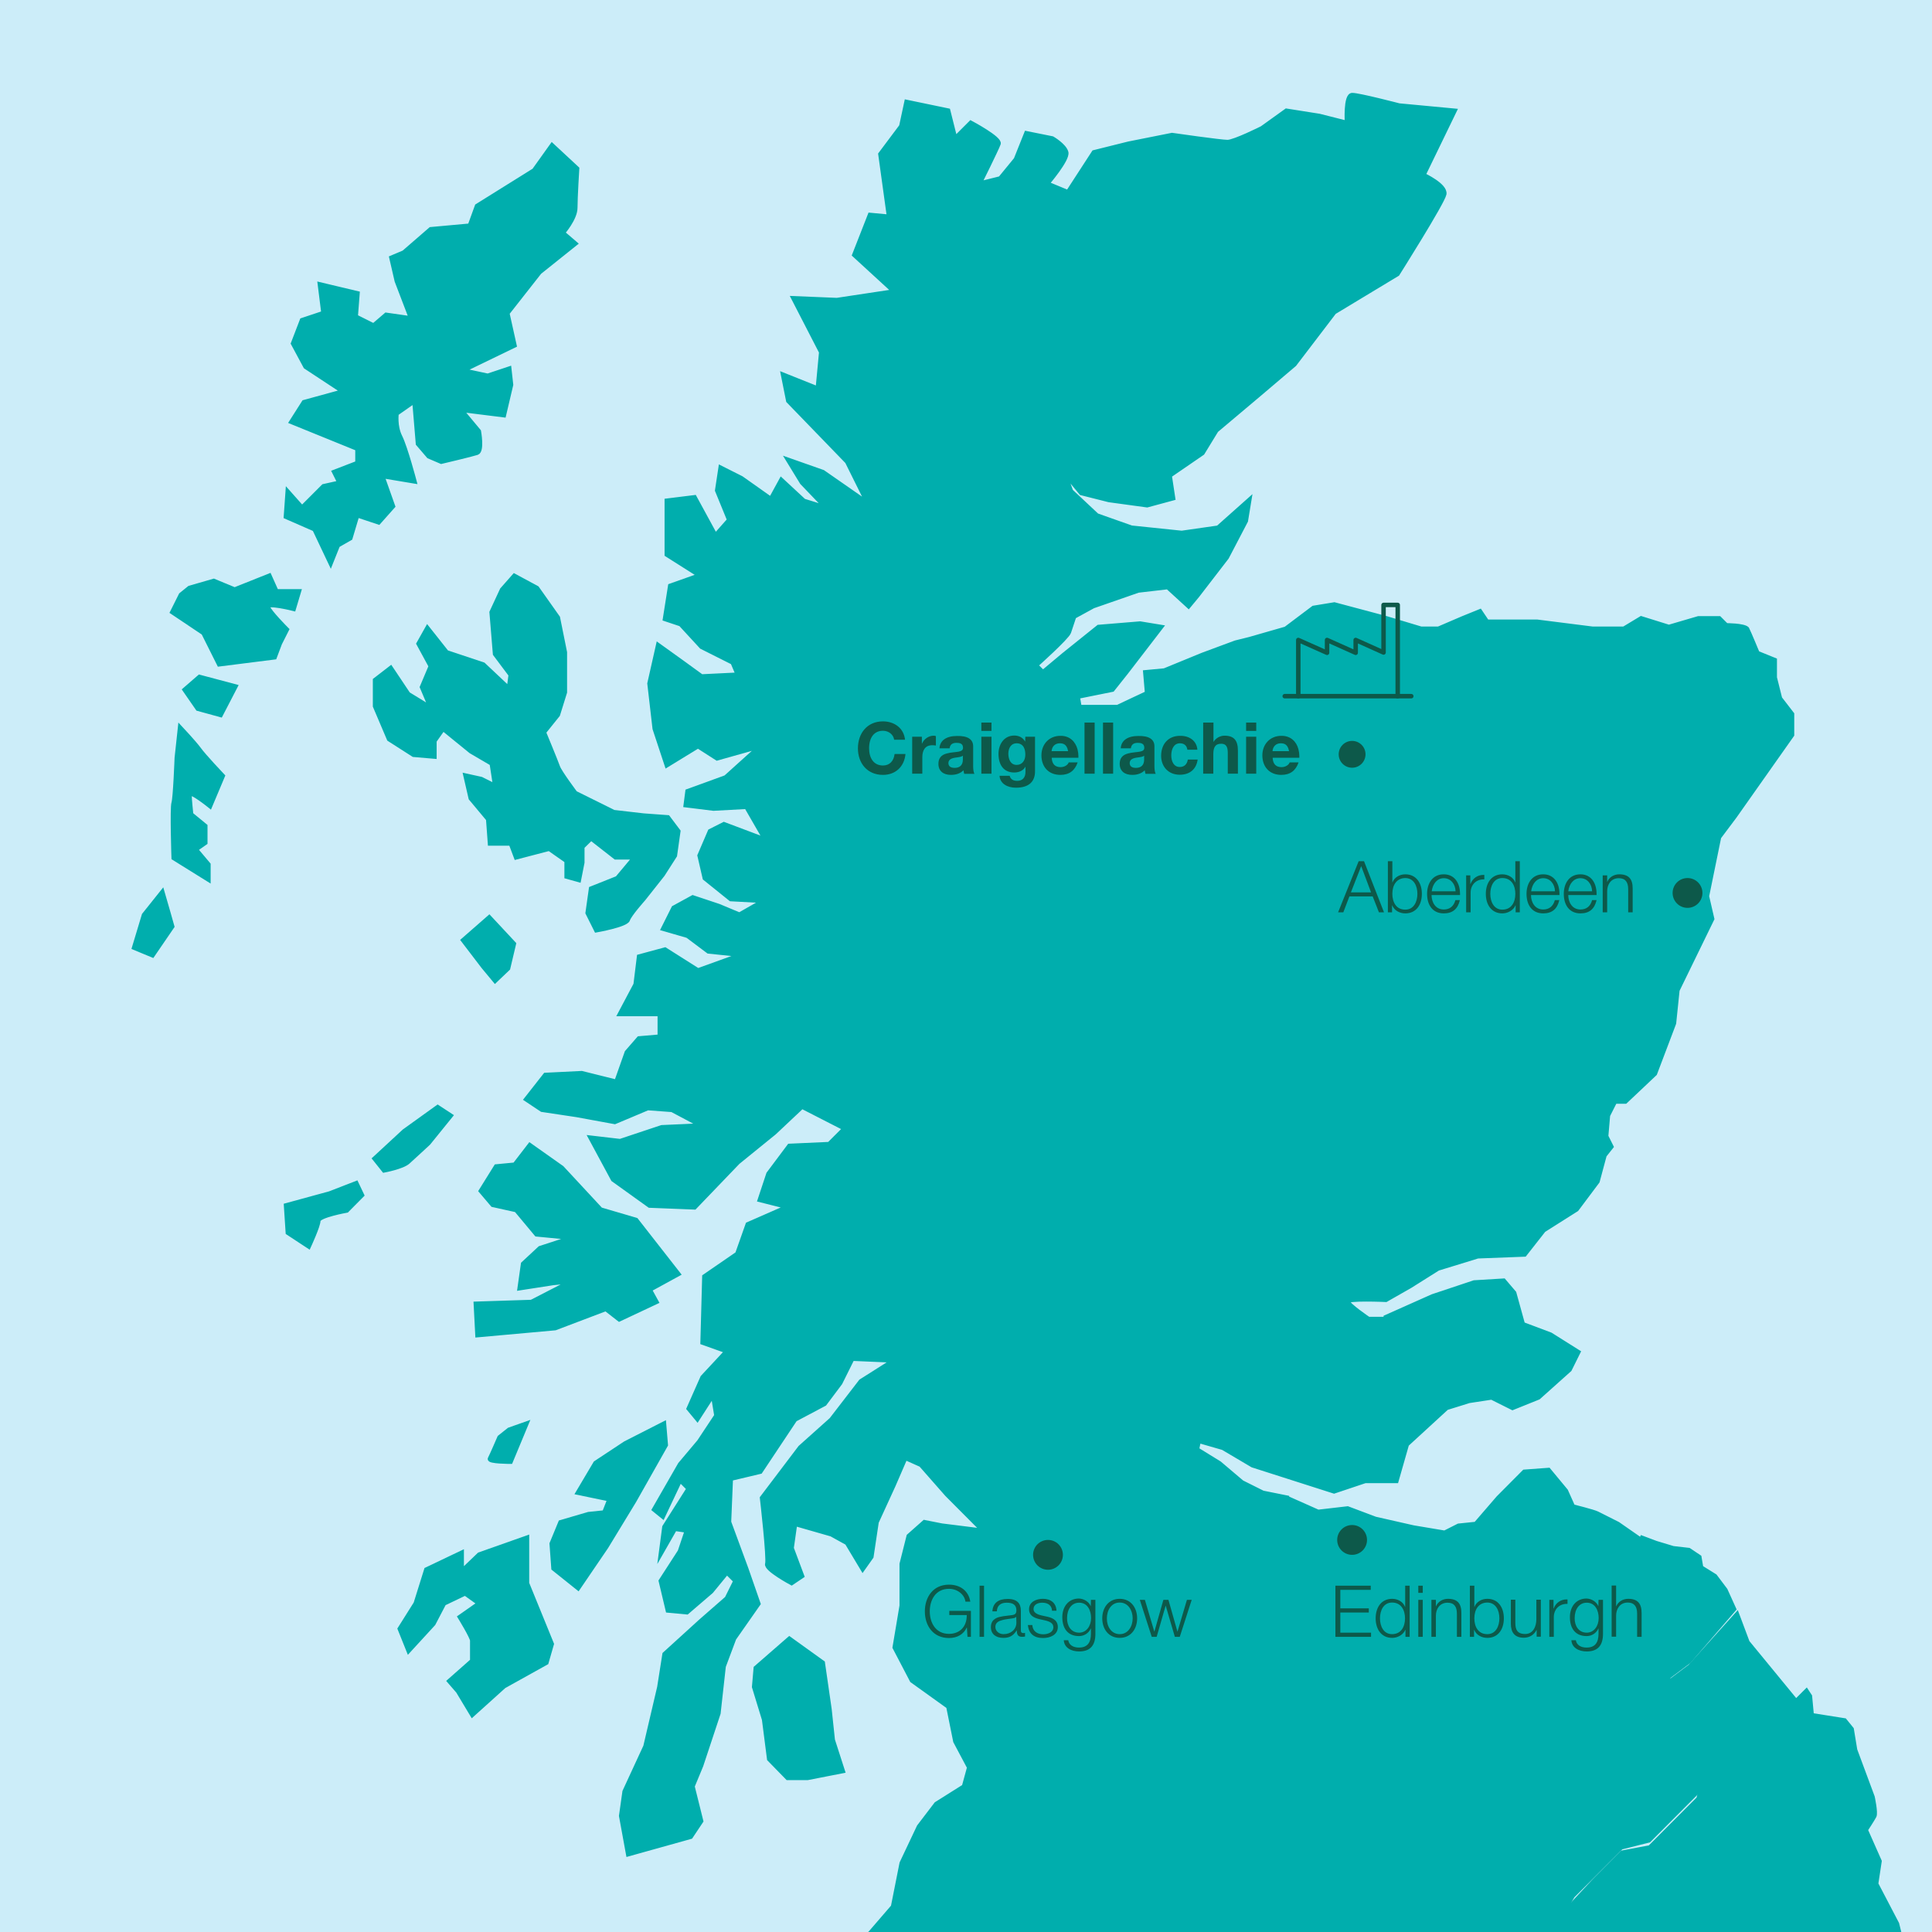 <?xml version="1.0" encoding="utf-8"?>
<!-- Generator: Adobe Illustrator 22.1.0, SVG Export Plug-In . SVG Version: 6.00 Build 0)  -->
<svg version="1.1" xmlns="http://www.w3.org/2000/svg" xmlns:xlink="http://www.w3.org/1999/xlink" x="0px" y="0px"
	 viewBox="0 0 1296 1296" style="enable-background:new 0 0 1296 1296;" xml:space="preserve">
<style type="text/css">
	.st0{fill:#CCEDF9;}
	.st1{clip-path:url(#SVGID_2_);}
	.st2{fill:#00AEAD;stroke:#00AEAD;stroke-width:3;stroke-miterlimit:10;}
	.st3{fill:#0D594A;}
	.st4{fill:none;stroke:#0D594A;stroke-width:3;stroke-linecap:round;stroke-linejoin:round;stroke-miterlimit:10;}
</style>
<g id="BG">
	<rect class="st0" width="1296" height="1296"/>
</g>
<g id="MAP">
	<g>
		<defs>
			<rect id="SVGID_1_" y="48" width="1296" height="1248"/>
		</defs>
		<clipPath id="SVGID_2_">
			<use xlink:href="#SVGID_1_"  style="overflow:visible;"/>
		</clipPath>
		<g class="st1">
			<path class="st2" d="M1055.4,2560.1c-10.5,10.5-10.5,10.5-10.5,10.5c-16.4,10.5-16.4,10.5-16.4,10.5c-15.2,7-15.2,7-15.2,7
				c-17.6,3.5-17.6,3.5-17.6,3.5c-8.2-3.5-8.2-3.5-8.2-3.5c-4.7-1.2-4.7-1.2-4.7-1.2c-9.4,5.8-9.4,5.8-9.4,5.8c-9.4,7-9.4,7-9.4,7
				c-3.5,3.5-3.5,3.5-3.5,3.5l0,0c-4.7,4.7-4.7,4.7-4.7,4.7c-3.5,10.5-3.5,10.5-3.5,10.5c-7,2.3-7,2.3-7,2.3
				c-3.5,4.7-3.5,4.7-3.5,4.7c0,11.7,0,11.7,0,11.7c-22.3,7-22.3,7-22.3,7c-30.5,0-30.5,0-30.5,0c-21.1-5.8-21.1-5.8-21.1-5.8
				c-14.1-8.2-14.1-8.2-14.1-8.2l0,0c-12.9-14-12.9-14-12.9-14c-17.6-2.3-17.6-2.3-17.6-2.3c-5.9-10.5-5.9-10.5-5.9-10.5
				c-9.4-24.5-9.4-24.5-9.4-24.5c-10.5-17.5-10.5-17.5-10.5-17.5c-9.4,1.2-9.4,1.2-9.4,1.2c-26.9,10.5-26.9,10.5-26.9,10.5
				c3.5,10.5,3.5,10.5,3.5,10.5c-35.1,0-35.1,0-35.1,0c-19.9,3.5-19.9,3.5-19.9,3.5c-15.2-4.7-15.2-4.7-15.2-4.7
				c3.5-11.7,3.5-11.7,3.5-11.7c8.2-10.5,8.2-10.5,8.2-10.5c8.2-2.3,8.2-2.3,8.2-2.3c9.4,0,9.4,0,9.4,0c19.9-7,19.9-7,19.9-7
				c4.7-4.7,4.7-4.7,4.7-4.7c-1.2-3.5-1.2-3.5-1.2-3.5l0,0c-9.4,4.7-9.4,4.7-9.4,4.7c-5.9,1.2-5.9,1.2-5.9,1.2
				c-8.2-10.5-8.2-10.5-8.2-10.5c-7,0-7,0-7,0c-21.1,4.7-21.1,4.7-21.1,4.7c-12.9-10.5-12.9-10.5-12.9-10.5
				c-5.9-12.8-5.9-12.8-5.9-12.8c8.2,2.3,8.2,2.3,8.2,2.3c8.2,2.3,8.2,2.3,8.2,2.3c-11.7-11.7-11.7-11.7-11.7-11.7
				c1.2-9.3,1.2-9.3,1.2-9.3c-3.5-1.2-3.5-1.2-3.5-1.2c-3.5,8.2-3.5,8.2-3.5,8.2c-14.1-7-14.1-7-14.1-7c0,9.3,0,9.3,0,9.3
				c-2.3,7-2.3,7-2.3,7c-42.2,3.5-42.2,3.5-42.2,3.5c-9.4,4.7-9.4,4.7-9.4,4.7c-7,19.9-7,19.9-7,19.9c-10.5,7-10.5,7-10.5,7
				c-23.4,0-23.4,0-23.4,0c-9.4,9.3-9.4,9.3-9.4,9.3c-29.3-1.2-29.3-1.2-29.3-1.2c-9.4-9.3-9.4-9.3-9.4-9.3
				c-5.9-15.2-5.9-15.2-5.9-15.2c14.1-2.3,14.1-2.3,14.1-2.3c10.5,0,10.5,0,10.5,0c11.7,0,11.7,0,11.7,0c23.4-5.8,23.4-5.8,23.4-5.8
				c-8.2-22.2-8.2-22.2-8.2-22.2c-10.5,15.2-10.5,15.2-10.5,15.2c-9.4,5.8-9.4,5.8-9.4,5.8s-18.7-3.5-21.1-3.5
				c-1.2,0-17.6-3.5-17.6-3.5c-1.2,3.5-1.2,3.5-1.2,3.5c1.2,5.8,1.2,5.8,1.2,5.8c-1.2,3.5-1.2,3.5-1.2,3.5c-15.2-7-15.2-7-15.2-7
				c-1.2-11.7-1.2-11.7-1.2-11.7c9.4,0,9.4,0,9.4,0c8.2-11.7,8.2-11.7,8.2-11.7c12.9,0,12.9,0,12.9,0c-2.3-28-2.3-28-2.3-28
				c-12.9-5.8-12.9-5.8-12.9-5.8c-31.6-2.3-31.6-2.3-31.6-2.3c4.7-17.5,4.7-17.5,4.7-17.5c10.5,0,10.5,0,10.5,0c4.7,0,4.7,0,4.7,0
				c11.7-11.7,11.7-11.7,11.7-11.7c16.4-8.2,16.4-8.2,16.4-8.2c4.7-11.7,4.7-11.7,4.7-11.7c5.9-3.5,5.9-3.5,5.9-3.5
				c10.5,1.2,10.5,1.2,10.5,1.2c9.4,5.8,9.4,5.8,9.4,5.8c11.7-4.7,11.7-4.7,11.7-4.7c1.2-5.8,1.2-5.8,1.2-5.8
				c10.5,9.3,10.5,9.3,10.5,9.3c7-4.7,7-4.7,7-4.7c0-8.2,0-8.2,0-8.2c3.5-5.8,3.5-5.8,3.5-5.8c12.9-4.7,12.9-4.7,12.9-4.7
				c4.7-9.3,4.7-9.3,4.7-9.3c8.2,0,8.2,0,8.2,0c0-11.7,0-11.7,0-11.7c37.5,2.3,37.5,2.3,37.5,2.3c11.7-5.8,11.7-5.8,11.7-5.8
				c18.7-24.5,18.7-24.5,18.7-24.5c12.9-1.2,12.9-1.2,12.9-1.2c16.4-7,16.4-7,16.4-7c15.2-15.2,15.2-15.2,15.2-15.2
				c14.1-24.5,14.1-24.5,14.1-24.5c8.2-25.7,8.2-25.7,8.2-25.7c3.5-19.9,3.5-19.9,3.5-19.9c3.5-11.7,3.5-11.7,3.5-11.7
				c8.2-4.7,8.2-4.7,8.2-4.7c14.1-8.2,14.1-8.2,14.1-8.2l0,0c16.4-14,16.4-14,16.4-14c-16.4,12.9-16.4,12.9-16.4,12.9
				c-16.4,2.3-16.4,2.3-16.4,2.3c-8.2,0-8.2,0-8.2,0c-14.1-18.7-14.1-18.7-14.1-18.7c14.1-35,14.1-35,14.1-35
				c10.5-5.8,10.5-5.8,10.5-5.8c10.5-4.7,10.5-4.7,10.5-4.7c-3.5-3.5-3.5-3.5-3.5-3.5c-12.9,5.8-12.9,5.8-12.9,5.8
				c-22.3-28-22.3-28-22.3-28c2.3-18.7,2.3-18.7,2.3-18.7c11.7-19.9,11.7-19.9,11.7-19.9c-38.7,0-38.7,0-38.7,0
				c-15.2,9.3-15.2,9.3-15.2,9.3c-24.6,4.7-24.6,4.7-24.6,4.7c-9.4,11.7-9.4,11.7-9.4,11.7c-2.3,14-2.3,14-2.3,14
				c-11.7,3.5-11.7,3.5-11.7,3.5c-11.7-10.5-11.7-10.5-11.7-10.5c-12.9,4.7-12.9,4.7-12.9,4.7c-9.4,1.2-9.4,1.2-9.4,1.2
				c-8.2,4.7-8.2,4.7-8.2,4.7c4.7-18.7,4.7-18.7,4.7-18.7c12.9-19.9,12.9-19.9,12.9-19.9c12.9-9.3,12.9-9.3,12.9-9.3
				c22.3-8.2,22.3-8.2,22.3-8.2c31.6-32.7,31.6-32.7,31.6-32.7c2.3-16.3,2.3-16.3,2.3-16.3c0-9.3,0-9.3,0-9.3
				c3.5-1.2,3.5-1.2,3.5-1.2c5.9,4.7,5.9,4.7,5.9,4.7c24.6-30.4,24.6-30.4,24.6-30.4c19.9-14,19.9-14,19.9-14
				c10.5-2.3,10.5-2.3,10.5-2.3c29.3-14,29.3-14,29.3-14c8.2-3.5,8.2-3.5,8.2-3.5c10.5,1.2,10.5,1.2,10.5,1.2c-7-16.3-7-16.3-7-16.3
				c7-2.3,7-2.3,7-2.3c11.7,10.5,11.7,10.5,11.7,10.5c-1.2,0-1.2,0-1.2,0c10.5,8.2,10.5,8.2,10.5,8.2c24.6,1.2,24.6,1.2,24.6,1.2
				c7-3.5,7-3.5,7-3.5c23.4-12.8,23.4-12.8,23.4-12.8c18.7-9.3,18.7-9.3,18.7-9.3c16.4,1.2,16.4,1.2,16.4,1.2
				c19.9,17.5,19.9,17.5,19.9,17.5c25.8,24.5,25.8,24.5,25.8,24.5c4.7-4.7,4.7-4.7,4.7-4.7c1.2-9.3,1.2-9.3,1.2-9.3
				c30.5,29.2,30.5,29.2,30.5,29.2c-5.9,18.7-5.9,18.7-5.9,18.7c14.1,12.8,14.1,12.8,14.1,12.8c4.7,17.5,4.7,17.5,4.7,17.5
				c2.3,11.7,2.3,11.7,2.3,11.7c5.9,7,5.9,7,5.9,7c9.4,4.7,9.4,4.7,9.4,4.7c9.4,7,9.4,7,9.4,7c3.5,14,3.5,14,3.5,14
				c-12.9,8.2-12.9,8.2-12.9,8.2c-19.9-17.5-19.9-17.5-19.9-17.5c-38.7,5.8-38.7,5.8-38.7,5.8c-16.4,31.5-16.4,31.5-16.4,31.5
				c-2.3,14-2.3,14-2.3,14c3.5,8.2,3.5,8.2,3.5,8.2c4.7,1.2,4.7,1.2,4.7,1.2c7-1.2,7-1.2,7-1.2c24.6,18.7,24.6,18.7,24.6,18.7
				c1.2,8.2,1.2,8.2,1.2,8.2c-35.1,40.9-35.1,40.9-35.1,40.9c-3.5,8.2-3.5,8.2-3.5,8.2c8.2,10.5,8.2,10.5,8.2,10.5
				c15.2-10.5,15.2-10.5,15.2-10.5c4.7-1.2,4.7-1.2,4.7-1.2s7,4.7,7,5.8c0,2.3-5.9,12.9-5.9,12.9c-18.7,7-18.7,7-18.7,7
				c-4.7,1.2-4.7,1.2-4.7,1.2c-18.7,9.3-18.7,9.3-18.7,9.3c-4.7,10.5-4.7,10.5-4.7,10.5c3.5,5.8,3.5,5.8,3.5,5.8
				c15.2,10.5,15.2,10.5,15.2,10.5c37.5,18.7,37.5,18.7,37.5,18.7c-9.4,17.5-9.4,17.5-9.4,17.5c-8.2,17.5-8.2,17.5-8.2,17.5
				c-9.4,18.7-9.4,18.7-9.4,18.7c-4.7,32.7-4.7,32.7-4.7,32.7c10.5,32.7,10.5,32.7,10.5,32.7c8.2,19.9,8.2,19.9,8.2,19.9
				c-3.5,3.5-3.5,3.5-3.5,3.5c3.5-3.5,3.5-3.5,3.5-3.5c18.7,15.2,18.7,15.2,18.7,15.2c7-9.3,7-9.3,7-9.3c7,0,7,0,7,0
				c14.1,14,14.1,14,14.1,14c35.1,24.5,35.1,24.5,35.1,24.5c-3.5,10.5-3.5,10.5-3.5,10.5L1055.4,2560.1z"/>
			<path class="st2" d="M654.6,1921.5l24.1-7.4l27.4,12.3l8.8,23.3l8.8,15.9l19.7-3.7l8.8,2.5l-5.5,14.7l-19.7,8.6l-12,12.3l-11,9.8
				l-21.9,14.7l3.3-14.7l-7.7-3.7l-11,1.2l-11-28.2l-5.5-27v-19.6L654.6,1921.5z"/>
			<path class="st2" d="M624.8,1948.1l17,4.4v29.5l-17-16.2V1948.1z"/>
			<path class="st2" d="M660,1584.2c36-18.1,36-18.1,36-18.1c5,5.7,5,5.7,5,5.7s-9.9,22.6-6.2,26c3.7,3.4,14.9,10.2,14.9,10.2
				c-22.4,26-22.4,26-22.4,26c0,17,0,17,0,17c-37.3,22.6-37.3,22.6-37.3,22.6c-3.7,10.2-3.7,10.2-3.7,10.2
				c-14.9-2.3-14.9-2.3-14.9-2.3c-23.6,3.4-23.6,3.4-23.6,3.4s7.5-14.7,8.7-18.1c1.2-3.4,2.5-29.4,2.5-29.4
				c21.1-10.2,21.1-10.2,21.1-10.2c11.2-22.6,11.2-22.6,11.2-22.6L660,1584.2z"/>
			<path class="st2" d="M1995.3,2243.8c0,7,0,7,0,7c-2.3,7-2.3,7-2.3,7c-7,16.3-7,16.3-7,16.3c-4.7,7-4.7,7-4.7,7
				c-4.7,17.5-4.7,17.5-4.7,17.5c0,14,0,14,0,14c1.2,14,1.2,14,1.2,14c-1.2,16.3-1.2,16.3-1.2,16.3c-3.5,10.5-3.5,10.5-3.5,10.5
				c-5.8,5.8-5.8,5.8-5.8,5.8c-7,5.8-7,5.8-7,5.8c-15.2,7-15.2,7-15.2,7c-3.5,7-3.5,7-3.5,7c-4.7,11.7-4.7,11.7-4.7,11.7
				c-8.2,14-8.2,14-8.2,14c-7,9.3-7,9.3-7,9.3c-21-22.2-21-22.2-21-22.2c0,5.8,0,5.8,0,5.8c5.8,9.3,5.8,9.3,5.8,9.3
				c0,3.5,0,3.5,0,3.5c-4.7,0-4.7,0-4.7,0c-16.3-5.8-16.3-5.8-16.3-5.8c-5.8-1.2-5.8-1.2-5.8-1.2c-4.7,2.3-4.7,2.3-4.7,2.3
				c-1.2,5.8-1.2,5.8-1.2,5.8c-9.3-2.3-9.3-2.3-9.3-2.3c-18.7-11.7-18.7-11.7-18.7-11.7c18.7,11.7,18.7,11.7,18.7,11.7
				c9.3,2.3,9.3,2.3,9.3,2.3c9.3-1.2,9.3-1.2,9.3-1.2c11.7,2.3,11.7,2.3,11.7,2.3c10.5,3.5,10.5,3.5,10.5,3.5
				c-2.3,4.7-2.3,4.7-2.3,4.7c-10.5,18.7-10.5,18.7-10.5,18.7c19.8-2.3,19.8-2.3,19.8-2.3c3.5,1.2,3.5,1.2,3.5,1.2
				c-14,17.5-14,17.5-14,17.5c-11.7,11.7-11.7,11.7-11.7,11.7c-5.8,4.7-5.8,4.7-5.8,4.7c-4.7,3.5-4.7,3.5-4.7,3.5c-7,0-7,0-7,0
				c-8.2-3.5-8.2-3.5-8.2-3.5c-8.2-2.3-8.2-2.3-8.2-2.3c-8.2-3.5-8.2-3.5-8.2-3.5c-5.8-1.2-5.8-1.2-5.8-1.2
				c-5.8,1.2-5.8,1.2-5.8,1.2c-4.7,3.5-4.7,3.5-4.7,3.5c-10.5,14-10.5,14-10.5,14c-30.3,9.3-30.3,9.3-30.3,9.3
				c15.2,10.5,15.2,10.5,15.2,10.5c9.3-5.8,9.3-5.8,9.3-5.8c15.2-7,15.2-7,15.2-7c8.2-3.5,8.2-3.5,8.2-3.5c5.8,1.2,5.8,1.2,5.8,1.2
				c5.8,2.3,5.8,2.3,5.8,2.3c3.5,4.7,3.5,4.7,3.5,4.7c1.2,5.8,1.2,5.8,1.2,5.8c-1.2,7-1.2,7-1.2,7c-1.2,5.8-1.2,5.8-1.2,5.8
				c-7,12.8-7,12.8-7,12.8c-7-2.3-7-2.3-7-2.3c-42-1.2-42-1.2-42-1.2c-3.5,3.5-3.5,3.5-3.5,3.5c3.5,3.5,3.5,3.5,3.5,3.5
				c7,2.3,7,2.3,7,2.3c8.2,2.3,8.2,2.3,8.2,2.3c10.5,2.3,10.5,2.3,10.5,2.3c3.5,7,3.5,7,3.5,7c9.3-7,9.3-7,9.3-7
				c9.3-3.5,9.3-3.5,9.3-3.5c7,1.2,7,1.2,7,1.2c2.3,2.3,2.3,2.3,2.3,2.3c2.3,5.8,2.3,5.8,2.3,5.8c-23.3,10.5-23.3,10.5-23.3,10.5
				c-9.3,4.7-9.3,4.7-9.3,4.7c-17.5,5.8-17.5,5.8-17.5,5.8c-14,0-14,0-14,0c-10.5,0-10.5,0-10.5,0c-4.7,2.3-4.7,2.3-4.7,2.3
				c-11.7,9.3-11.7,9.3-11.7,9.3c-7,3.5-7,3.5-7,3.5c-10.5-2.3-10.5-2.3-10.5-2.3c-9.3,1.2-9.3,1.2-9.3,1.2
				c-3.5,11.7-3.5,11.7-3.5,11.7c-8.2,3.5-8.2,3.5-8.2,3.5c-4.7,4.7-4.7,4.7-4.7,4.7c-11.7-7-11.7-7-11.7-7
				c-29.1-5.8-29.1-5.8-29.1-5.8l0,0c25.7,5.8,25.7,5.8,25.7,5.8c16.3,8.2,16.3,8.2,16.3,8.2c15.2-2.3,15.2-2.3,15.2-2.3
				c3.5-9.3,3.5-9.3,3.5-9.3c3.5-3.5,3.5-3.5,3.5-3.5c10.5-2.3,10.5-2.3,10.5-2.3c10.5,2.3,10.5,2.3,10.5,2.3c14,1.2,14,1.2,14,1.2
				c15.2,4.7,15.2,4.7,15.2,4.7c3.5,1.2,3.5,1.2,3.5,1.2c0,3.5,0,3.5,0,3.5c-2.3,2.3-2.3,2.3-2.3,2.3c-4.7,2.3-4.7,2.3-4.7,2.3
				c-11.7,2.3-11.7,2.3-11.7,2.3c-12.8,2.3-12.8,2.3-12.8,2.3c-5.8,2.3-5.8,2.3-5.8,2.3c1.2,2.3,1.2,2.3,1.2,2.3
				c5.8,3.5,5.8,3.5,5.8,3.5c10.5,4.7,10.5,4.7,10.5,4.7c8.2,1.2,8.2,1.2,8.2,1.2c5.8-1.2,5.8-1.2,5.8-1.2c1.2-4.7,1.2-4.7,1.2-4.7
				c-1.2-3.5-1.2-3.5-1.2-3.5c1.2-4.7,1.2-4.7,1.2-4.7c3.5,1.2,3.5,1.2,3.5,1.2c0,3.5,0,3.5,0,3.5c8.2,0,8.2,0,8.2,0
				c8.2,7,8.2,7,8.2,7c9.3,8.2,9.3,8.2,9.3,8.2c7,3.5,7,3.5,7,3.5c14-2.3,14-2.3,14-2.3c12.8,2.3,12.8,2.3,12.8,2.3
				c30.3-10.5,30.3-10.5,30.3-10.5c23.3-5.8,23.3-5.8,23.3-5.8c26.8-7,26.8-7,26.8-7c12.8-4.7,12.8-4.7,12.8-4.7c7,0,7,0,7,0
				c2.3,3.5,2.3,3.5,2.3,3.5c0,4.7,0,4.7,0,4.7c-2.3,3.5-2.3,3.5-2.3,3.5c-3.5,7-3.5,7-3.5,7c-3.5,5.8-3.5,5.8-3.5,5.8
				c-4.7,7-4.7,7-4.7,7c0,3.5,0,3.5,0,3.5c1.2,4.7,1.2,4.7,1.2,4.7c2.3,7,2.3,7,2.3,7c3.5,9.3,3.5,9.3,3.5,9.3c2.3,7,2.3,7,2.3,7
				c0,7,0,7,0,7c-1.2,7-1.2,7-1.2,7c-2.3,7-2.3,7-2.3,7c-5.8,8.2-5.8,8.2-5.8,8.2c-4.7,3.5-4.7,3.5-4.7,3.5c-9.3,7-9.3,7-9.3,7
				c-14,7-14,7-14,7c-14,7-14,7-14,7c-10.5,5.8-10.5,5.8-10.5,5.8c-5.8,3.5-5.8,3.5-5.8,3.5c-14,11.7-14,11.7-14,11.7
				c-8.2,8.2-8.2,8.2-8.2,8.2c-3.5,5.8-3.5,5.8-3.5,5.8c0,7,0,7,0,7c2.3,5.8,2.3,5.8,2.3,5.8c2.3,5.8,2.3,5.8,2.3,5.8
				c1.2,3.5,1.2,3.5,1.2,3.5c0,4.7,0,4.7,0,4.7c-24.5-3.5-24.5-3.5-24.5-3.5l0,0c-10.5,0-10.5,0-10.5,0c-9.3,1.2-9.3,1.2-9.3,1.2
				c-10.5,3.5-10.5,3.5-10.5,3.5c-15.2,19.8-15.2,19.8-15.2,19.8c-14,5.8-14,5.8-14,5.8c-23.3,5.8-23.3,5.8-23.3,5.8
				c-15.2,3.5-15.2,3.5-15.2,3.5c-11.7,5.8-11.7,5.8-11.7,5.8c-9.3,7-9.3,7-9.3,7c-7,10.5-7,10.5-7,10.5c-5.8,9.3-5.8,9.3-5.8,9.3
				c-7,3.5-7,3.5-7,3.5c-7,0-7,0-7,0c-19.8-7-19.8-7-19.8-7c-21-7-21-7-21-7c-24.5-8.2-24.5-8.2-24.5-8.2
				c-16.3-5.8-16.3-5.8-16.3-5.8c-10.5-1.2-10.5-1.2-10.5-1.2c-8.2,1.2-8.2,1.2-8.2,1.2c-31.5,7-31.5,7-31.5,7c1.2,0,1.2,0,1.2,0
				c-69.9,18.7-69.9,18.7-69.9,18.7c-11.7,1.2-11.7,1.2-11.7,1.2c-2.3,3.5-2.3,3.5-2.3,3.5c1.2,8.2,1.2,8.2,1.2,8.2
				c-2.3,1.2-2.3,1.2-2.3,1.2c-11.7-1.2-11.7-1.2-11.7-1.2c-12.8-4.7-12.8-4.7-12.8-4.7c-10.5-5.8-10.5-5.8-10.5-5.8
				c1.2-3.5,1.2-3.5,1.2-3.5c7-4.7,7-4.7,7-4.7c2.3-4.7,2.3-4.7,2.3-4.7c-7-9.3-7-9.3-7-9.3l0,0c-3.5,4.7-3.5,4.7-3.5,4.7
				c-8.2-5.8-8.2-5.8-8.2-5.8c-30.3,2.3-30.3,2.3-30.3,2.3c-17.5-2.3-17.5-2.3-17.5-2.3c0,3.5,0,3.5,0,3.5c2.3,1.2,2.3,1.2,2.3,1.2
				c8.2,3.5,8.2,3.5,8.2,3.5c-5.8,10.5-5.8,10.5-5.8,10.5c-30.3-25.7-30.3-25.7-30.3-25.7c-23.3-14-23.3-14-23.3-14
				c-7,1.2-7,1.2-7,1.2c3.5,9.3,3.5,9.3,3.5,9.3c10.5,11.7,10.5,11.7,10.5,11.7c11.7,9.3,11.7,9.3,11.7,9.3
				c-4.7,5.8-4.7,5.8-4.7,5.8c-10.5,4.7-10.5,4.7-10.5,4.7c-15.2,4.7-15.2,4.7-15.2,4.7c-5.8,1.2-5.8,1.2-5.8,1.2
				c-18.7,18.7-18.7,18.7-18.7,18.7c-3.5,0-3.5,0-3.5,0c-30.3-5.8-30.3-5.8-30.3-5.8c-1.2,0-1.2,0-1.2,0c-4.7,1.2-4.7,1.2-4.7,1.2
				c-3.5,0-3.5,0-3.5,0c-1.2,2.3-1.2,2.3-1.2,2.3c4.7,3.5,4.7,3.5,4.7,3.5c-31.5,1.2-31.5,1.2-31.5,1.2c-14,11.7-14,11.7-14,11.7
				c-1.2-2.3-1.2-2.3-1.2-2.3c-2.3-9.3-2.3-9.3-2.3-9.3c-7,0-7,0-7,0c-4.7,1.2-4.7,1.2-4.7,1.2c-10.5-1.2-10.5-1.2-10.5-1.2
				c-4.7,5.8-4.7,5.8-4.7,5.8c0,5.8,0,5.8,0,5.8c7,5.8,7,5.8,7,5.8c8.2,1.2,8.2,1.2,8.2,1.2c8.2-1.2,8.2-1.2,8.2-1.2c7,0,7,0,7,0
				c-3.5,5.8-3.5,5.8-3.5,5.8c3.5,2.3,3.5,2.3,3.5,2.3c8.2,4.7,8.2,4.7,8.2,4.7c-7,4.7-7,4.7-7,4.7c-1.2,3.5-1.2,3.5-1.2,3.5
				c-1.2,7-1.2,7-1.2,7c-7,3.5-7,3.5-7,3.5c-4.7,0-4.7,0-4.7,0c-7-1.2-7-1.2-7-1.2c-56-12.8-56-12.8-56-12.8
				c-17.5-3.5-17.5-3.5-17.5-3.5c-10.5,0-10.5,0-10.5,0c-5.8,2.3-5.8,2.3-5.8,2.3c-4.7,4.7-4.7,4.7-4.7,4.7
				c-1.2,5.8-1.2,5.8-1.2,5.8c3.5,7,3.5,7,3.5,7c4.7,10.5,4.7,10.5,4.7,10.5c-7,17.5-7,17.5-7,17.5c-1.2-24.5-1.2-24.5-1.2-24.5
				c-4.7-7-4.7-7-4.7-7c-11.7-8.2-11.7-8.2-11.7-8.2c-71.1-37.3-71.1-37.3-71.1-37.3c-7-3.5-7-3.5-7-3.5c-7-1.2-7-1.2-7-1.2
				c-16.3,11.7-16.3,11.7-16.3,11.7c-11.7,3.5-11.7,3.5-11.7,3.5c-36.1,0-36.1,0-36.1,0c-5.8,1.2-5.8,1.2-5.8,1.2
				c-8.2,5.8-8.2,5.8-8.2,5.8c-10.5,12.8-10.5,12.8-10.5,12.8c-15.2,12.8-15.2,12.8-15.2,12.8c-5.8-2.3-5.8-2.3-5.8-2.3
				c-8.2-8.2-8.2-8.2-8.2-8.2c-7-12.8-7-12.8-7-12.8c0,7,0,7,0,7c7,16.3,7,16.3,7,16.3c-3.5,5.8-3.5,5.8-3.5,5.8
				c-12.8,23.3-12.8,23.3-12.8,23.3c5.8,14,5.8,14,5.8,14c-4.7,5.8-4.7,5.8-4.7,5.8c-10.5,4.7-10.5,4.7-10.5,4.7
				c-1.2,12.8-1.2,12.8-1.2,12.8c14,8.2,14,8.2,14,8.2c0,5.8,0,5.8,0,5.8c-16.3,11.7-16.3,11.7-16.3,11.7c-1.2,7-1.2,7-1.2,7
				c-11.7,3.5-11.7,3.5-11.7,3.5c-4.7,3.5-4.7,3.5-4.7,3.5c-2.3,5.8-2.3,5.8-2.3,5.8c1.2,14,1.2,14,1.2,14
				c-2.3,10.5-2.3,10.5-2.3,10.5c-5.8,3.5-5.8,3.5-5.8,3.5c-8.2-1.2-8.2-1.2-8.2-1.2c-12.8-2.3-12.8-2.3-12.8-2.3
				c-10.5-1.2-10.5-1.2-10.5-1.2c-12.8-17.5-12.8-17.5-12.8-17.5c-9.3-8.2-9.3-8.2-9.3-8.2c-10.5-5.8-10.5-5.8-10.5-5.8
				c-14,1.2-14,1.2-14,1.2c-18.6-4.7-18.6-4.7-18.6-4.7c-7-14-7-14-7-14c-14-3.5-14-3.5-14-3.5c-4.7,2.3-4.7,2.3-4.7,2.3
				c2.3,2.3,2.3,2.3,2.3,2.3c4.7,0,4.7,0,4.7,0c3.5,0,3.5,0,3.5,0c2.3,1.2,2.3,1.2,2.3,1.2c2.3,3.5,2.3,3.5,2.3,3.5
				c-3.5,4.7-3.5,4.7-3.5,4.7c-4.7,2.3-4.7,2.3-4.7,2.3c-4.7,0-4.7,0-4.7,0c-4.7-2.3-4.7-2.3-4.7-2.3c-2.3-4.7-2.3-4.7-2.3-4.7
				c-2.3-3.5-2.3-3.5-2.3-3.5c-5.8-2.3-5.8-2.3-5.8-2.3c-9.3,0-9.3,0-9.3,0c-10.5,1.2-10.5,1.2-10.5,1.2c-9.3,1.2-9.3,1.2-9.3,1.2
				c-21,4.7-21,4.7-21,4.7c-18.6,2.3-18.6,2.3-18.6,2.3c-14,2.3-14,2.3-14,2.3c-4.7-2.3-4.7-2.3-4.7-2.3c-9.3-3.5-9.3-3.5-9.3-3.5
				c-4.7-2.3-4.7-2.3-4.7-2.3c-4.7,2.3-4.7,2.3-4.7,2.3c-3.5,4.7-3.5,4.7-3.5,4.7c-1.2,7-1.2,7-1.2,7c-2.3,9.3-2.3,9.3-2.3,9.3
				c-4.7,12.8-4.7,12.8-4.7,12.8c-10.5,4.7-10.5,4.7-10.5,4.7c-7,3.5-7,3.5-7,3.5c-5.8,4.7-5.8,4.7-5.8,4.7c-7-1.2-7-1.2-7-1.2
				c-5.8,1.2-5.8,1.2-5.8,1.2c-1.2,4.7-1.2,4.7-1.2,4.7c-5.8,14-5.8,14-5.8,14c-3.5,2.3-3.5,2.3-3.5,2.3c-3.5,1.2-3.5,1.2-3.5,1.2
				c3.5-5.8,3.5-5.8,3.5-5.8c-3.5,0-3.5,0-3.5,0c1.2-11.7,1.2-11.7,1.2-11.7c0-11.7,0-11.7,0-11.7c-4.7-2.3-4.7-2.3-4.7-2.3
				c-4.7,2.3-4.7,2.3-4.7,2.3s-3.5,2.3-2.3,7c2.3,3.5,2.3,5.8,2.3,5.8c2.3,5.8,2.3,5.8,2.3,5.8c-2.3,5.8-2.3,5.8-2.3,5.8
				c-4.7,3.5-4.7,3.5-4.7,3.5c-2.3,3.5-2.3,3.5-2.3,3.5c0,7,0,7,0,7c0,2.3,0,2.3,0,2.3c-7-1.2-7-1.2-7-1.2c3.5,4.7,3.5,4.7,3.5,4.7
				c7,2.3,7,2.3,7,2.3c1.2,4.7,1.2,4.7,1.2,4.7c-2.3,7-2.3,7-2.3,7c0,3.5,0,3.5,0,3.5c-5.8,14-5.8,14-5.8,14
				c-3.5,1.2-3.5,1.2-3.5,1.2c-8.2-2.3-8.2-2.3-8.2-2.3c-3.5,2.3-3.5,2.3-3.5,2.3c-9.3,15.2-9.3,15.2-9.3,15.2
				c-3.5-3.5-3.5-3.5-3.5-3.5c-2.3-5.8-2.3-5.8-2.3-5.8c-10.5-31.5-10.5-31.5-10.5-31.5c-46.6-24.5-46.6-24.5-46.6-24.5
				c-8.2,3.5-8.2,3.5-8.2,3.5c-2.3,4.7-2.3,4.7-2.3,4.7c-2.3,8.2-2.3,8.2-2.3,8.2c-1.2,5.8-1.2,5.8-1.2,5.8c-9.3,7-9.3,7-9.3,7
				c-16.3,4.7-16.3,4.7-16.3,4.7c-11.7-12.8-11.7-12.8-11.7-12.8c2.3-5.8,2.3-5.8,2.3-5.8c-2.3-9.3-2.3-9.3-2.3-9.3c0-7,0-7,0-7
				c7-5.8,7-5.8,7-5.8c16.3-12.8,16.3-12.8,16.3-12.8c21-9.3,21-9.3,21-9.3c19.8,5.8,19.8,5.8,19.8,5.8
				c11.7-11.7,11.7-11.7,11.7-11.7c10.5,0,10.5,0,10.5,0c8.2-3.5,8.2-3.5,8.2-3.5c15.2-17.5,15.2-17.5,15.2-17.5
				c4.7-8.2,4.7-8.2,4.7-8.2c15.2-10.5,15.2-10.5,15.2-10.5c0-17.5,0-17.5,0-17.5c5.8-3.5,5.8-3.5,5.8-3.5
				c11.7-1.2,11.7-1.2,11.7-1.2c7-4.7,7-4.7,7-4.7c4.7-12.8,4.7-12.8,4.7-12.8c-1.2-9.3-1.2-9.3-1.2-9.3c-1.2-8.2-1.2-8.2-1.2-8.2
				c4.7-7,4.7-7,4.7-7c8.2,0,8.2,0,8.2,0c10.5-4.7,10.5-4.7,10.5-4.7c4.7-14,4.7-14,4.7-14c4.7-1.2,4.7-1.2,4.7-1.2
				c18.6-1.2,18.6-1.2,18.6-1.2c5.8-1.2,5.8-1.2,5.8-1.2c2.3-10.5,2.3-10.5,2.3-10.5c5.8-12.8,5.8-12.8,5.8-12.8c4.7-7,4.7-7,4.7-7
				c16.3-12.8,16.3-12.8,16.3-12.8c16.3-12.8,16.3-12.8,16.3-12.8c7-8.2,7-8.2,7-8.2c2.3-14,2.3-14,2.3-14c0-26.8,0-26.8,0-26.8
				c1.2-10.5,1.2-10.5,1.2-10.5c1.2-18.7,1.2-18.7,1.2-18.7c2.3-10.5,2.3-10.5,2.3-10.5c5.8-3.5,5.8-3.5,5.8-3.5c7,1.2,7,1.2,7,1.2
				c7,2.3,7,2.3,7,2.3c14,10.5,14,10.5,14,10.5c8.2,2.3,8.2,2.3,8.2,2.3c5.8-3.5,5.8-3.5,5.8-3.5c24.5-26.8,24.5-26.8,24.5-26.8
				c-9.3-24.5-9.3-24.5-9.3-24.5c3.5-4.7,3.5-4.7,3.5-4.7c4.7-5.8,4.7-5.8,4.7-5.8c1.2-7,1.2-7,1.2-7c82.8-16.3,82.8-16.3,82.8-16.3
				c12.8-2.3,12.8-2.3,12.8-2.3c10.5,2.3,10.5,2.3,10.5,2.3c16.3,2.3,16.3,2.3,16.3,2.3c24.5,4.7,24.5,4.7,24.5,4.7
				c17.5,1.2,17.5,1.2,17.5,1.2c28,12.8,28,12.8,28,12.8c9.3,1.2,9.3,1.2,9.3,1.2c17.5-10.5,17.5-10.5,17.5-10.5
				c14-3.5,14-3.5,14-3.5c10.5,2.3,10.5,2.3,10.5,2.3c14,0,14,0,14,0c8.2-7,8.2-7,8.2-7c-3.5-33.9-3.5-33.9-3.5-33.9
				c7-1.2,7-1.2,7-1.2c4.7-23.3,4.7-23.3,4.7-23.3c0-1.2,0-1.2,0-1.2l0,0l0,0l0,0c10.5-4.7,10.5-4.7,10.5-4.7s1.2-2.3,4.7-3.5
				c3.5-2.3,17.5-21,17.5-21c7-4.7,7-4.7,7-4.7c15.2-7,15.2-7,15.2-7c16.3-18.7,16.3-18.7,16.3-18.7c15.2-24.5,15.2-24.5,15.2-24.5
				c9.3-15.2,9.3-15.2,9.3-15.2c0,1.2,0,1.2,0,1.2c14-21,14-21,14-21c10.5-5.8,10.5-5.8,10.5-5.8c5.8-3.5,5.8-3.5,5.8-3.5
				c1.2-7,1.2-7,1.2-7c-3.5-5.8-3.5-5.8-3.5-5.8c-3.5,1.2-3.5,1.2-3.5,1.2c1.2,3.5,1.2,3.5,1.2,3.5c0,5.8,0,5.8,0,5.8
				c-17.5,7-17.5,7-17.5,7c-9.3,8.2-9.3,8.2-9.3,8.2c-8.2,9.3-8.2,9.3-8.2,9.3c-21,25.7-21,25.7-21,25.7
				c-2.3-59.5-2.3-59.5-2.3-59.5c4.7-12.8,4.7-12.8,4.7-12.8c14-9.3,14-9.3,14-9.3c-14,9.3-14,9.3-14,9.3
				c-17.5-11.7-17.5-11.7-17.5-11.7c-17.5-12.8-17.5-12.8-17.5-12.8c-14-12.8-14-12.8-14-12.8c-7-1.2-7-1.2-7-1.2
				c-7,10.5-7,10.5-7,10.5c-18.6-15.2-18.6-15.2-18.6-15.2c-9.3-22.2-9.3-22.2-9.3-22.2c-9.3-30.4-9.3-30.4-9.3-30.4
				c4.7-31.5,4.7-31.5,4.7-31.5c8.2-19.8,8.2-19.8,8.2-19.8c10.5-17.5,10.5-17.5,10.5-17.5c8.2-17.5,8.2-17.5,8.2-17.5c7-7,7-7,7-7
				c-7,7-7,7-7,7c-15.2-8.2-15.2-8.2-15.2-8.2c-22.1-10.5-22.1-10.5-22.1-10.5c-14-9.3-14-9.3-14-9.3c-4.7-7-4.7-7-4.7-7
				c5.8-10.5,5.8-10.5,5.8-10.5c14-8.2,14-8.2,14-8.2c18.7-5.8,18.7-5.8,18.7-5.8c8.2-3.5,8.2-3.5,8.2-3.5c7-12.8,7-12.8,7-12.8
				c-9.3-5.8-9.3-5.8-9.3-5.8c-3.5,1.2-3.5,1.2-3.5,1.2c-15.2,11.7-15.2,11.7-15.2,11.7c-8.2-11.7-8.2-11.7-8.2-11.7
				c3.5-7,3.5-7,3.5-7c18.6-23.4,18.6-23.4,18.6-23.4c16.3-18.7,16.3-18.7,16.3-18.7c0-5.8,0-5.8,0-5.8c-25.7-21-25.7-21-25.7-21
				c-11.7,0-11.7,0-11.7,0c-2.3-7-2.3-7-2.3-7c2.3-14,2.3-14,2.3-14c10.5-23.4,10.5-23.4,10.5-23.4c4.7-9.3,4.7-9.3,4.7-9.3
				c39.6-5.8,39.6-5.8,39.6-5.8c17.5,17.5,17.5,17.5,17.5,17.5c15.2-7,15.2-7,15.2-7c-4.7-15.2-4.7-15.2-4.7-15.2c8.2-7,8.2-7,8.2-7
				c-9.3,7-9.3,7-9.3,7c-17.5-11.7-17.5-11.7-17.5-11.7c-5.8-8.2-5.8-8.2-5.8-8.2c-4.7-16.3-4.7-16.3-4.7-16.3
				c-3.5-12.8-3.5-12.8-3.5-12.8c-12.8-11.7-12.8-11.7-12.8-11.7c5.8-17.5,5.8-17.5,5.8-17.5c-31.5-29.2-31.5-29.2-31.5-29.2
				c-24.5-43.2-24.5-43.2-24.5-43.2c17.5-18.7,17.5-18.7,17.5-18.7c39.6,46.7,39.6,46.7,39.6,46.7c19.8,1.2,19.8,1.2,19.8,1.2
				c-1.2-9.3-1.2-9.3-1.2-9.3c-17.5-4.7-17.5-4.7-17.5-4.7c31.5-16.3,31.5-16.3,31.5-16.3c-30.3,16.3-30.3,16.3-30.3,16.3
				c-14-14-14-14-14-14c-29.1-56-29.1-56-29.1-56c15.2-35,15.2-35,15.2-35c28-23.3,28-23.3,28-23.3c14-9.3,14-9.3,14-9.3
				c-39.6-2.3-39.6-2.3-39.6-2.3c-2.3-63-2.3-63-2.3-63c14,3.5,14,3.5,14,3.5c5.8-12.8,5.8-12.8,5.8-12.8c8.2,4.7,8.2,4.7,8.2,4.7
				c10.5-9.3,10.5-9.3,10.5-9.3c-1.2-14-1.2-14-1.2-14c9.3-12.8,9.3-12.8,9.3-12.8c-5.8-3.5-5.8-3.5-5.8-3.5
				c-10.5,11.7-10.5,11.7-10.5,11.7c-4.7-11.7-4.7-11.7-4.7-11.7c14-11.7,14-11.7,14-11.7c8.2-14,8.2-14,8.2-14
				c-11.7-22.2-11.7-22.2-11.7-22.2c11.7-5.8,11.7-5.8,11.7-5.8c-1.2,0-1.2,0-1.2,0c0-9.3,0-9.3,0-9.3c-12.8,1.2-12.8,1.2-12.8,1.2
				c-11.7,21-11.7,21-11.7,21c-12.8,0-12.8,0-12.8,0c-7-15.2-7-15.2-7-15.2c-5.8,0-5.8,0-5.8,0c-4.7,18.7-4.7,18.7-4.7,18.7
				c-5.8,14-5.8,14-5.8,14c-12.8,11.7-12.8,11.7-12.8,11.7c-17.5-21-17.5-21-17.5-21c8.2-42,8.2-42,8.2-42c-8.2,4.7-8.2,4.7-8.2,4.7
				c-2.3,12.8-2.3,12.8-2.3,12.8c-12.8,4.7-12.8,4.7-12.8,4.7s-15.2-24.5-15.2-26.8c0-2.3-5.8-28-5.8-28
				c-45.5-58.4-45.5-58.4-45.5-58.4c11.7-26.8,11.7-26.8,11.7-26.8c7-36.2,7-36.2,7-36.2c7-9.3,7-9.3,7-9.3c14-15.2,14-15.2,14-15.2
				c2.3-15.2,2.3-15.2,2.3-15.2c14-26.8,14-26.8,14-26.8c8.2-5.8,8.2-5.8,8.2-5.8c4.7,3.5,4.7,3.5,4.7,3.5c0,7,0,7,0,7
				c4.7,2.3,4.7,2.3,4.7,2.3c5.8-10.5,5.8-10.5,5.8-10.5c-8.2-8.2-8.2-8.2-8.2-8.2c8.2-5.8,8.2-5.8,8.2-5.8c8.2-4.7,8.2-4.7,8.2-4.7
				c21,11.7,21,11.7,21,11.7c12.8-7,12.8-7,12.8-7c-2.3-16.3-2.3-16.3-2.3-16.3c10.5-22.2,10.5-22.2,10.5-22.2
				c25.7-16.3,25.7-16.3,25.7-16.3c10.5-8.2,10.5-8.2,10.5-8.2c25.6-16.3,25.6-16.3,25.6-16.3c15.2,15.2,15.2,15.2,15.2,15.2
				c-15.2-16.3-15.2-16.3-15.2-16.3c18.7-31.5,18.7-31.5,18.7-31.5c16.3-17.5,16.3-17.5,16.3-17.5c18.6-18.7,18.6-18.7,18.6-18.7
				c18.6-3.5,18.6-3.5,18.6-3.5c32.6-32.7,32.6-32.7,32.6-32.7c4.7-17.5,4.7-17.5,4.7-17.5c-22.1-35-22.1-35-22.1-35
				c-2.3-25.7-2.3-25.7-2.3-25.7c14-10.5,14-10.5,14-10.5c31.5-35,31.5-35,31.5-35c7,18.7,7,18.7,7,18.7
				c32.6,39.7,32.6,39.7,32.6,39.7c7-7,7-7,7-7c2.3,3.5,2.3,3.5,2.3,3.5c1.2,12.8,1.2,12.8,1.2,12.8c22.1,3.5,22.1,3.5,22.1,3.5
				c4.7,5.8,4.7,5.8,4.7,5.8c2.3,14,2.3,14,2.3,14c11.7,31.5,11.7,31.5,11.7,31.5s2.3,10.5,1.2,12.8c-1.2,2.3-5.8,9.3-5.8,9.3
				c9.3,21,9.3,21,9.3,21c-2.3,15.2-2.3,15.2-2.3,15.2c14,26.8,14,26.8,14,26.8c2.3,9.3,2.3,9.3,2.3,9.3c-4.7,9.3-4.7,9.3-4.7,9.3
				c11.7,30.4,11.7,30.4,11.7,30.4l0,0c11.7,23.3,11.7,23.3,11.7,23.3c11.7,9.3,11.7,9.3,11.7,9.3c0,17.5,0,17.5,0,17.5
				c0,10.5,0,10.5,0,10.5c4.7,19.8,4.7,19.8,4.7,19.8s7,19.8,8.2,22.2c1.2,2.3,9.3,15.2,10.5,17.5l0,0c4.7,3.5,4.7,3.5,4.7,3.5
				c8.2,0,8.2,0,8.2,0c5.8,2.3,5.8,2.3,5.8,2.3c-7,5.8-7,5.8-7,5.8c7,14,7,14,7,14c-4.7,12.8-4.7,12.8-4.7,12.8c-5.8,7-5.8,7-5.8,7
				c-2.3,5.8-2.3,5.8-2.3,5.8c9.3,0,9.3,0,9.3,0c10.5-7,10.5-7,10.5-7c4.7-10.5,4.7-10.5,4.7-10.5c9.3,2.3,9.3,2.3,9.3,2.3
				c14,7,14,7,14,7c17.5,4.7,17.5,4.7,17.5,4.7c18.7,5.8,18.7,5.8,18.7,5.8c15.2,7,15.2,7,15.2,7c1.2,0,1.2,0,1.2,0
				c19.8,10.5,19.8,10.5,19.8,10.5c18.7,9.3,18.7,9.3,18.7,9.3c5.8,7,5.8,7,5.8,7c3.5,14,3.5,14,3.5,14c14,17.5,14,17.5,14,17.5
				c18.6,38.5,18.6,38.5,18.6,38.5c12.8,7,12.8,7,12.8,7c9.3,4.7,9.3,4.7,9.3,4.7c3.5,9.3,3.5,9.3,3.5,9.3c0,5.8,0,5.8,0,5.8
				c4.7,3.5,4.7,3.5,4.7,3.5c7,4.7,7,4.7,7,4.7c9.3,3.5,9.3,3.5,9.3,3.5c11.7,3.5,11.7,3.5,11.7,3.5c2.3,4.7,2.3,4.7,2.3,4.7
				c-12.8,9.3-12.8,9.3-12.8,9.3c-10.5,19.8-10.5,19.8-10.5,19.8c0,8.2,0,8.2,0,8.2c2.3,11.7,2.3,11.7,2.3,11.7
				c30.3,50.2,30.3,50.2,30.3,50.2c17.5,25.7,17.5,25.7,17.5,25.7c16.3,24.5,16.3,24.5,16.3,24.5s9.3,11.7,10.5,16.3
				c0,3.5,2.3,18.7,2.3,18.7c-10.5-11.7-10.5-11.7-10.5-11.7c-12.8-4.7-12.8-4.7-12.8-4.7c-14,0-14,0-14,0
				c-40.8-24.5-40.8-24.5-40.8-24.5c-14-7-14-7-14-7c-21,4.7-21,4.7-21,4.7c-47.8,1.2-47.8,1.2-47.8,1.2
				c-11.7,2.3-11.7,2.3-11.7,2.3c-28,4.7-28,4.7-28,4.7c12.8,4.7,12.8,4.7,12.8,4.7c19.8-2.3,19.8-2.3,19.8-2.3
				c14-2.3,14-2.3,14-2.3c22.2,2.3,22.2,2.3,22.2,2.3c19.8-2.3,19.8-2.3,19.8-2.3s18.7-4.7,21-2.3c2.3,2.3,16.3,16.3,16.3,16.3
				c12.8,14,12.8,14,12.8,14c14-1.2,14-1.2,14-1.2c14,8.2,14,8.2,14,8.2c15.2,28,15.2,28,15.2,28c9.3,7,9.3,7,9.3,7
				c16.3,8.2,16.3,8.2,16.3,8.2c7,10.5,7,10.5,7,10.5c12.8,21,12.8,21,12.8,21c14,26.8,14,26.8,14,26.8c7,24.5,7,24.5,7,24.5
				c3.5,26.8,3.5,26.8,3.5,26.8c1.2,14,1.2,14,1.2,14c-2.3,8.2-2.3,8.2-2.3,8.2c-9.3,8.2-9.3,8.2-9.3,8.2
				c-23.3,15.2-23.3,15.2-23.3,15.2c-19.8,37.3-19.8,37.3-19.8,37.3c-8.2,0-8.2,0-8.2,0c-5.8,11.7-5.8,11.7-5.8,11.7
				c2.3,2.3,2.3,2.3,2.3,2.3c7-1.2,7-1.2,7-1.2c8.2-1.2,8.2-1.2,8.2-1.2c19.8-4.7,19.8-4.7,19.8-4.7c9.3,4.7,9.3,4.7,9.3,4.7
				s4.7,9.3,4.7,12.8c1.2,2.3,7,11.7,8.2,14c12.8,0,12.8,0,12.8,0c11.7,10.5,11.7,10.5,11.7,10.5c0-5.8,0-5.8,0-5.8
				c17.5-17.5,17.5-17.5,17.5-17.5c1.2-4.7,1.2-4.7,1.2-4.7c3.5-31.5,3.5-31.5,3.5-31.5c3.5-8.2,3.5-8.2,3.5-8.2c7-4.7,7-4.7,7-4.7
				c4.7,2.3,4.7,2.3,4.7,2.3c4.7,3.5,4.7,3.5,4.7,3.5c14-7,14-7,14-7c9.3,0,9.3,0,9.3,0c15.2,3.5,15.2,3.5,15.2,3.5
				c15.2,0,15.2,0,15.2,0c5.8-5.8,5.8-5.8,5.8-5.8c4.7,5.8,4.7,5.8,4.7,5.8c11.7-1.2,11.7-1.2,11.7-1.2c11.7-1.2,11.7-1.2,11.7-1.2
				c-3.5-3.5-3.5-3.5-3.5-3.5c-2.3-2.3-2.3-2.3-2.3-2.3c3.5-1.2,3.5-1.2,3.5-1.2c8.2,2.3,8.2,2.3,8.2,2.3c14,4.7,14,4.7,14,4.7
				c7,1.2,7,1.2,7,1.2c22.1,0,22.1,0,22.1,0c10.5,2.3,10.5,2.3,10.5,2.3c43.1,25.7,43.1,25.7,43.1,25.7
				c24.5,16.3,24.5,16.3,24.5,16.3c14,11.7,14,11.7,14,11.7c18.7,32.7,18.7,32.7,18.7,32.7c2.3,7,2.3,7,2.3,7
				c3.5,23.4,3.5,23.4,3.5,23.4c-2.3,0-2.3,0-2.3,0c3.5,0,3.5,0,3.5,0c4.7,32.7,4.7,32.7,4.7,32.7c-5.8,11.7-5.8,11.7-5.8,11.7
				L1995.3,2243.8z"/>
			<path class="st2" d="M1303.9,2893.2c0,0,11.5-12.6,12.6-12.6c2.3-1.3,14.9-15.1,14.9-15.1s12.6-10.1,14.9-11.3
				c2.3,0,19.5-6.3,19.5-6.3c48.3,30.2,48.3,30.2,48.3,30.2c-11.5,6.3-11.5,6.3-11.5,6.3c-5.7,6.3-5.7,6.3-5.7,6.3
				c-3.4,20.1-3.4,20.1-3.4,20.1c-10.3,1.3-10.3,1.3-10.3,1.3c-16.1,3.8-16.1,3.8-16.1,3.8c-4.6-1.3-4.6-1.3-4.6-1.3L1303.9,2893.2z
				"/>
			<path class="st2" d="M1864.1,2613.3l-1.2,4.1l-31.3,1.4l-18.5-20.4l4.6-5.4l3.5-8.1l34.7,12.2l4.6,12.2L1864.1,2613.3z"/>
			<path class="st2" d="M1856,2597l-34.7-12.2l-3.5,8.1l-4.6,5.4l18.5,20.4l31.3-1.4l1.2-4.1l-3.5-4.1L1856,2597z"/>
			<path class="st2" d="M286,1052.9c23.7-11.3,23.7-11.3,23.7-11.3c0,12.5,0,12.5,0,12.5c11.8-11.3,11.8-11.3,11.8-11.3
				c32-11.3,32-11.3,32-11.3c0,30.6,0,30.6,0,30.6c16.6,40.7,16.6,40.7,16.6,40.7c-3.6,12.5-3.6,12.5-3.6,12.5
				c-28.4,15.8-28.4,15.8-28.4,15.8c-21.3,19.2-21.3,19.2-21.3,19.2c-9.5-15.8-9.5-15.8-9.5-15.8c-5.9-6.8-5.9-6.8-5.9-6.8
				c15.4-13.6,15.4-13.6,15.4-13.6s0-11.3,0-13.6c0-2.3-8.3-15.8-8.3-15.8c13-9.1,13-9.1,13-9.1c-9.5-6.8-9.5-6.8-9.5-6.8
				c-14.2,6.8-14.2,6.8-14.2,6.8c-7.1,13.6-7.1,13.6-7.1,13.6c-16.6,18.1-16.6,18.1-16.6,18.1c-5.9-14.7-5.9-14.7-5.9-14.7
				c10.7-17,10.7-17,10.7-17L286,1052.9z"/>
			<path class="st2" d="M353.1,955c-10.6,25.5-10.6,25.5-10.6,25.5s-14.9,0-13.8-2c1.1-2,6.4-14.3,6.4-14.3c6.4-5.1,6.4-5.1,6.4-5.1
				L353.1,955z"/>
			<path class="st2" d="M408.9,1005.7l-21.2-4.4l11.8-19.9l20-13.2l25.9-13.2l1.2,14.3l-21.2,37.5l-18.8,30.9l-18.8,27.6l-16.5-13.2
				l-1.2-16.6l5.9-14.3l18.8-5.5l10.6-1.1L408.9,1005.7z"/>
			<path class="st2" d="M529.5,1099.3l22.4,16.1l4.5,31.1l2.2,20.7l6.7,20.8l-23.5,4.6h-13.5L516,1180l-3.4-26.5l-6.7-21.9l1.1-12.7
				L529.5,1099.3z"/>
			<path class="st2" d="M355.4,768.2l21.5,15.2l26,28l23.8,7l28.3,36.2l-19.2,10.5l4.5,8.2L415.4,885l-9-7l-34,12.9l-52.1,4.7
				l-1.1-21l37.3-1.2l27.2-14l-12.5,1.2l-22.6,3.5l2.3-16.3l11.3-10.5l21.5-7l-23.8-2.3l-13.6-16.3l-15.8-3.5l-7.9-9.3l10.2-16.4
				l12.5-1.2L355.4,768.2z"/>
			<path class="st2" d="M898.6-11.1c17.3,9.9,17.3,9.9,17.3,9.9c9.8,21,9.8,21,9.8,21s19.5,9.9,20.6,5c1.1-5-11.9-47-11.9-47
				C917-29.7,917-29.7,917-29.7c-11.9,2.5-11.9,2.5-11.9,2.5s-8.7-1.2-8.7,3.7C896.4-18.6,898.6-11.1,898.6-11.1z"/>
			<path class="st2" d="M981.3,10.2l24-6l1.4,19l-7.1,15h-14.2v-11L981.3,10.2z"/>
			<path class="st2" d="M924.1-106.1l32,1.2l21,15.4l3.3,17.7L967.1-60l23.2,1.2l22.1,4.7l1.1,14.2l18.8,1.2l-2.2,13l-14.3,13
				l-22.1-5.9L987-37.6h-11l-14.3,9.5l-15.4-2.4L943.9-47h-22.1l1.1-27.2L924.1-106.1z"/>
			<path class="st2" d="M1040.7-89.1l32.8-2.4l1.2-7.3l-21.1-7.3L1040.7-89.1z"/>
			<path class="st2" d="M964.3-174.9l13.7,26.8l28.7,8v-17.4l-15-10.7V-191L964.3-174.9z"/>
			<path class="st2" d="M1042.8-140.1l-2.1,17l18.6-15.9l23.8-13.8l-2.1-12.7l-20.7,17l-3.1-12.7L1042.8-140.1z"/>
			<path class="st2" d="M270.9,169.4c18-15.6,18-15.6,18-15.6c26.3-2.4,26.3-2.4,26.3-2.4c4.8-13.2,4.8-13.2,4.8-13.2
				c38.3-23.9,38.3-23.9,38.3-23.9c12-16.8,12-16.8,12-16.8c16.8,15.6,16.8,15.6,16.8,15.6s-1.2,19.2-1.2,26.3
				c0,7.2-8.4,16.8-8.4,16.8c8.4,7.2,8.4,7.2,8.4,7.2c-24,19.2-24,19.2-24,19.2c-21.6,27.5-21.6,27.5-21.6,27.5
				c4.8,21.6,4.8,21.6,4.8,21.6c-34.7,16.8-34.7,16.8-34.7,16.8c16.8,3.6,16.8,3.6,16.8,3.6c14.4-4.8,14.4-4.8,14.4-4.8
				c1.2,10.8,1.2,10.8,1.2,10.8c-4.8,20.4-4.8,20.4-4.8,20.4c-28.8-3.6-28.8-3.6-28.8-3.6c12,14.4,12,14.4,12,14.4
				s2.4,13.2-1.2,14.4c-3.6,1.2-24,6-24,6c-8.4-3.6-8.4-3.6-8.4-3.6c-7.2-8.4-7.2-8.4-7.2-8.4c-2.4-28.7-2.4-28.7-2.4-28.7
				c-12,8.4-12,8.4-12,8.4s-1.2,8.4,2.4,15.6c3.6,7.2,9.6,29.9,9.6,29.9c-21.6-3.6-21.6-3.6-21.6-3.6c7.2,20.3,7.2,20.3,7.2,20.3
				c-9.6,10.8-9.6,10.8-9.6,10.8c-14.4-4.8-14.4-4.8-14.4-4.8C235,361,235,361,235,361c-8.4,4.8-8.4,4.8-8.4,4.8
				c-4.8,12-4.8,12-4.8,12C211,355,211,355,211,355c-19.2-8.4-19.2-8.4-19.2-8.4c1.2-16.8,1.2-16.8,1.2-16.8
				c9.6,10.8,9.6,10.8,9.6,10.8c14.4-14.4,14.4-14.4,14.4-14.4c10.8-2.4,10.8-2.4,10.8-2.4c-3.6-7.2-3.6-7.2-3.6-7.2
				c15.6-6,15.6-6,15.6-6c0-9.6,0-9.6,0-9.6c-44.3-18-44.3-18-44.3-18c8.4-13.2,8.4-13.2,8.4-13.2c26.3-7.2,26.3-7.2,26.3-7.2
				C205,246,205,246,205,246c-8.4-15.6-8.4-15.6-8.4-15.6c6-15.6,6-15.6,6-15.6c14.4-4.8,14.4-4.8,14.4-4.8
				c-2.4-19.2-2.4-19.2-2.4-19.2c25.2,6,25.2,6,25.2,6c-1.2,15.6-1.2,15.6-1.2,15.6c12,6,12,6,12,6c8.4-7.2,8.4-7.2,8.4-7.2
				c16.8,2.4,16.8,2.4,16.8,2.4c-9.6-25.1-9.6-25.1-9.6-25.1c-3.6-15.6-3.6-15.6-3.6-15.6L270.9,169.4z"/>
			<path class="st2" d="M341.4,462c1.2-9.3,1.2-9.3,1.2-9.3c-10.5-14-10.5-14-10.5-14c-2.3-28-2.3-28-2.3-28c7-15.1,7-15.1,7-15.1
				c8.2-9.3,8.2-9.3,8.2-9.3c15.2,8.2,15.2,8.2,15.2,8.2c14,19.8,14,19.8,14,19.8c4.7,23.3,4.7,23.3,4.7,23.3c0,26.8,0,26.8,0,26.8
				c-4.7,15.1-4.7,15.1-4.7,15.1c-9.4,11.7-9.4,11.7-9.4,11.7s8.2,19.8,9.4,23.3c1.2,3.5,11.7,17.5,11.7,17.5
				c25.8,12.8,25.8,12.8,25.8,12.8c19.9,2.3,19.9,2.3,19.9,2.3c16.4,1.2,16.4,1.2,16.4,1.2c7,9.3,7,9.3,7,9.3
				c-2.3,16.3-2.3,16.3-2.3,16.3c-8.2,12.8-8.2,12.8-8.2,12.8c-12.9,16.3-12.9,16.3-12.9,16.3s-9.4,10.5-10.5,14
				c-1.2,3.5-21.1,7-21.1,7c-5.8-11.6-5.8-11.6-5.8-11.6c2.3-16.3,2.3-16.3,2.3-16.3c17.6-7,17.6-7,17.6-7c11.7-14,11.7-14,11.7-14
				c-12.9,0-12.9,0-12.9,0c-16.4-12.8-16.4-12.8-16.4-12.8c-5.9,5.8-5.9,5.8-5.9,5.8c0,10.5,0,10.5,0,10.5
				c-2.3,11.7-2.3,11.7-2.3,11.7c-8.2-2.3-8.2-2.3-8.2-2.3c0-10.5,0-10.5,0-10.5c-11.7-8.2-11.7-8.2-11.7-8.2
				c-22.2,5.8-22.2,5.8-22.2,5.8c-3.5-9.3-3.5-9.3-3.5-9.3c-14,0-14,0-14,0c-1.2-16.3-1.2-16.3-1.2-16.3c-11.7-14-11.7-14-11.7-14
				c-3.5-15.2-3.5-15.2-3.5-15.2c10.5,2.3,10.5,2.3,10.5,2.3c9.4,4.7,9.4,4.7,9.4,4.7c-2.3-15.1-2.3-15.1-2.3-15.1
				c-14-8.2-14-8.2-14-8.2c-18.7-15.2-18.7-15.2-18.7-15.2c-5.8,8.2-5.8,8.2-5.8,8.2c0,10.5,0,10.5,0,10.5c-14-1.2-14-1.2-14-1.2
				c-16.4-10.5-16.4-10.5-16.4-10.5c-9.4-22.1-9.4-22.1-9.4-22.1c0-17.5,0-17.5,0-17.5c10.5-8.1,10.5-8.1,10.5-8.1
				c11.7,17.5,11.7,17.5,11.7,17.5c15.2,9.3,15.2,9.3,15.2,9.3c-5.9-14-5.9-14-5.9-14c5.9-14,5.9-14,5.9-14
				c-8.2-15.1-8.2-15.1-8.2-15.1c5.9-10.5,5.9-10.5,5.9-10.5c12.9,16.3,12.9,16.3,12.9,16.3c24.6,8.2,24.6,8.2,24.6,8.2L341.4,462z"
				/>
			<path class="st2" d="M127.1,394.4c16.3-4.7,16.3-4.7,16.3-4.7c14,5.8,14,5.8,14,5.8c23.3-9.3,23.3-9.3,23.3-9.3
				c4.7,10.5,4.7,10.5,4.7,10.5c15.1,0,15.1,0,15.1,0c-3.5,11.7-3.5,11.7-3.5,11.7s-18.6-4.7-17.4-1.2c1.2,3.5,12.8,15.1,12.8,15.1
				c-4.7,9.3-4.7,9.3-4.7,9.3c-3.5,9.3-3.5,9.3-3.5,9.3c-37.2,4.7-37.2,4.7-37.2,4.7c-10.5-21-10.5-21-10.5-21
				c-20.9-14-20.9-14-20.9-14c5.8-11.6,5.8-11.6,5.8-11.6L127.1,394.4z"/>
			<path class="st2" d="M133.8,454.1l24.1,6.4l-9.9,19.1l-15.3-4.2l-8.8-12.7L133.8,454.1z"/>
			<path class="st2" d="M108.9,598.4c1.9,6.4,6.6,23.1,6.6,23.1c-13.2,19.3-13.2,19.3-13.2,19.3C90,635.7,90,635.7,90,635.7
				c6.6-21.9,6.6-21.9,6.6-21.9L108.9,598.4z"/>
			<path class="st2" d="M120.8,488.1c0,0,9.5,10.1,12.7,14.5c3.2,4.5,15.9,17.9,15.9,17.9c-8.5,20.2-8.5,20.2-8.5,20.2
				s-13.8-11.2-13.8-7.8c0,3.4,1.1,13.4,1.1,13.4c9.5,7.8,9.5,7.8,9.5,7.8c0,11.2,0,11.2,0,11.2c-6.4,4.5-6.4,4.5-6.4,4.5
				c8.5,10.1,8.5,10.1,8.5,10.1c0,10.1,0,10.1,0,10.1c-23.3-14.5-23.3-14.5-23.3-14.5s-1.1-33.6,0-36.9c1.1-3.4,2.1-30.2,2.1-30.2
				L120.8,488.1z"/>
			<path class="st2" d="M310.7,630.7l17.5-15.3l16.5,17.7l-3.9,16.5l-8.7,8.3l-7.8-9.4L310.7,630.7z"/>
			<path class="st2" d="M251.3,777.2c19.9-18.4,19.9-18.4,19.9-18.4c22.4-16.1,22.4-16.1,22.4-16.1c8.7,5.7,8.7,5.7,8.7,5.7
				c-14.9,18.4-14.9,18.4-14.9,18.4s-9.9,9.2-13.7,12.6c-3.7,3.4-16.1,5.7-16.1,5.7L251.3,777.2z"/>
			<path class="st2" d="M191.9,808.6c29.3-8,29.3-8,29.3-8c17.8-6.9,17.8-6.9,17.8-6.9c3.8,8,3.8,8,3.8,8
				C232.6,812,232.6,812,232.6,812s-19.1,3.4-19.1,6.9c0,3.4-6.4,17.2-6.4,17.2c-14-9.2-14-9.2-14-9.2L191.9,808.6z"/>
			<path class="st2" d="M1163.6,547.6c-10.5,14-10.5,14-10.5,14c-8.1,39.6-8.1,39.6-8.1,39.6c3.5,15.2,3.5,15.2,3.5,15.2
				c-23.3,47.8-23.3,47.8-23.3,47.8c-2.3,22.2-2.3,22.2-2.3,22.2c-12.8,33.8-12.8,33.8-12.8,33.8c-19.8,18.7-19.8,18.7-19.8,18.7
				c-7,0-7,0-7,0l0,0c-4.7,9.3-4.7,9.3-4.7,9.3c-1.2,14-1.2,14-1.2,14c3.5,7,3.5,7,3.5,7c-4.6,5.8-4.6,5.8-4.6,5.8
				c-4.7,17.5-4.7,17.5-4.7,17.5c-14,18.7-14,18.7-14,18.7c-22.1,14-22.1,14-22.1,14c-12.8,16.3-12.8,16.3-12.8,16.3
				c-31.4,1.2-31.4,1.2-31.4,1.2c-26.7,8.2-26.7,8.2-26.7,8.2c-18.6,11.7-18.6,11.7-18.6,11.7c-16.3,9.3-16.3,9.3-16.3,9.3
				s-26.7-1.2-25.6,1.2c0,2.3,13.9,11.7,13.9,11.7c11.6,0,11.6,0,11.6,0c0-1.2,0-1.2,0-1.2c31.4-14,31.4-14,31.4-14
				c27.9-9.3,27.9-9.3,27.9-9.3c19.8-1.2,19.8-1.2,19.8-1.2c7,8.2,7,8.2,7,8.2c5.8,21,5.8,21,5.8,21c18.6,7,18.6,7,18.6,7
				c18.6,11.7,18.6,11.7,18.6,11.7c-5.8,11.7-5.8,11.7-5.8,11.7c-20.9,18.7-20.9,18.7-20.9,18.7c-17.4,7-17.4,7-17.4,7
				c-14-7-14-7-14-7c-15.1,2.3-15.1,2.3-15.1,2.3c-15.1,4.7-15.1,4.7-15.1,4.7c-26.7,24.5-26.7,24.5-26.7,24.5
				c-7,24.5-7,24.5-7,24.5c-20.9,0-20.9,0-20.9,0c-20.9,7-20.9,7-20.9,7c-54.7-17.5-54.7-17.5-54.7-17.5l0,0
				c-19.8-11.7-19.8-11.7-19.8-11.7c-16.3-4.7-16.3-4.7-16.3-4.7c-1.2,5.8-1.2,5.8-1.2,5.8c15.1,9.3,15.1,9.3,15.1,9.3
				c15.1,12.8,15.1,12.8,15.1,12.8c14,7,14,7,14,7c17.4,3.5,17.4,3.5,17.4,3.5c-1.2,0-1.2,0-1.2,0c20.9,9.3,20.9,9.3,20.9,9.3
				c19.8-2.3,19.8-2.3,19.8-2.3c18.6,7,18.6,7,18.6,7c25.6,5.8,25.6,5.8,25.6,5.8c20.9,3.5,20.9,3.5,20.9,3.5
				c9.3-4.7,9.3-4.7,9.3-4.7c11.6-1.2,11.6-1.2,11.6-1.2c15.1-17.5,15.1-17.5,15.1-17.5c17.4-17.5,17.4-17.5,17.4-17.5
				c16.3-1.2,16.3-1.2,16.3-1.2c11.6,14,11.6,14,11.6,14c4.7,10.5,4.7,10.5,4.7,10.5s14,3.5,16.3,4.7c2.3,1.2,13.9,7,13.9,7
				c15.1,10.5,15.1,10.5,15.1,10.5c-7,16.3-7,16.3-7,16.3c-13.9,5.8-13.9,5.8-13.9,5.8c13.9-5.8,13.9-5.8,13.9-5.8
				c8.1-17.5,8.1-17.5,8.1-17.5c9.3,3.5,9.3,3.5,9.3,3.5c11.6,3.5,11.6,3.5,11.6,3.5c10.5,1.2,10.5,1.2,10.5,1.2c7,4.7,7,4.7,7,4.7
				c1.2,7,1.2,7,1.2,7c9.3,5.8,9.3,5.8,9.3,5.8c7,9.3,7,9.3,7,9.3c5.8,12.8,5.8,12.8,5.8,12.8c-30.2,35-30.2,35-30.2,35
				c-14,10.5-14,10.5-14,10.5c2.3,24.5,2.3,24.5,2.3,24.5c20.9,36.1,20.9,36.1,20.9,36.1c-3.5,16.3-3.5,16.3-3.5,16.3
				c-32.6,32.7-32.6,32.7-32.6,32.7c-18.6,4.7-18.6,4.7-18.6,4.7c-32.6,32.6-32.6,32.6-32.6,32.6c-20.9,36.2-20.9,36.2-20.9,36.2
				c-29.1,17.5-29.1,17.5-29.1,17.5c1.2,1.2,1.2,1.2,1.2,1.2c-9.3,7-9.3,7-9.3,7c-24.4,15.2-24.4,15.2-24.4,15.2
				c-9.3,22.2-9.3,22.2-9.3,22.2c-30.2,3.5-30.2,3.5-30.2,3.5c-12.8-3.5-12.8-3.5-12.8-3.5c-54.6,2.3-54.6,2.3-54.6,2.3
				c-8.1,2.3-8.1,2.3-8.1,2.3c2.3,28,2.3,28,2.3,28c-5.8,5.8-5.8,5.8-5.8,5.8c-32.6,1.2-32.6,1.2-32.6,1.2
				c-19.8,2.3-19.8,2.3-19.8,2.3c0,14,0,14,0,14c-27.9,19.8-27.9,19.8-27.9,19.8c-25.6-1.2-25.6-1.2-25.6-1.2
				c-11.6-11.7-11.6-11.7-11.6-11.7c-11.6-15.2-11.6-15.2-11.6-15.2c-16.3,1.2-16.3,1.2-16.3,1.2c-16.3-29.1-16.3-29.1-16.3-29.1
				s-5.8,1.2-5.8,3.5c0,2.3,2.3,11.7,2.3,11.7c2.3,15.2,2.3,15.2,2.3,15.2c9.3,8.2,9.3,8.2,9.3,8.2c2.3,39.6,2.3,39.6,2.3,39.6
				c-9.3,9.3-9.3,9.3-9.3,9.3c-22.1-9.3-22.1-9.3-22.1-9.3c-20.9-28-20.9-28-20.9-28c-15.1-16.3-15.1-16.3-15.1-16.3
				c-12.8-11.7-12.8-11.7-12.8-11.7c-14-2.3-14-2.3-14-2.3c-17.4,4.7-17.4,4.7-17.4,4.7c-5.8,22.2-5.8,22.2-5.8,22.2
				c5.8,19.8,5.8,19.8,5.8,19.8c5.8,16.3,5.8,16.3,5.8,16.3c11.6,16.3,11.6,16.3,11.6,16.3c-25.6,0-25.6,0-25.6,0
				c0-23.3,0-23.3,0-23.3c-17.4-30.3-17.4-30.3-17.4-30.3c-10.5-14-10.5-14-10.5-14c-18.6-14-18.6-14-18.6-14
				c-2.3-43.1-2.3-43.1-2.3-43.1c5.8-8.2,5.8-8.2,5.8-8.2c10.5,0,10.5,0,10.5,0c2.3,11.7,2.3,11.7,2.3,11.7
				c4.7,16.3,4.7,16.3,4.7,16.3c11.6,10.5,11.6,10.5,11.6,10.5c2.3-22.2,2.3-22.2,2.3-22.2c-8.1-16.3-8.1-16.3-8.1-16.3
				c-1.2,0-1.2,0-1.2,0c-2.3-24.5-2.3-24.5-2.3-24.5c7-19.8,7-19.8,7-19.8c17.4-16.3,17.4-16.3,17.4-16.3
				c15.1-17.5,15.1-17.5,15.1-17.5c5.8-29.2,5.8-29.2,5.8-29.2c11.6-24.5,11.6-24.5,11.6-24.5c11.6-15.2,11.6-15.2,11.6-15.2
				c18.6-11.7,18.6-11.7,18.6-11.7c3.5-12.8,3.5-12.8,3.5-12.8c-9.3-17.5-9.3-17.5-9.3-17.5c-4.7-23.3-4.7-23.3-4.7-23.3
				c-24.4-17.5-24.4-17.5-24.4-17.5c-11.6-22.2-11.6-22.2-11.6-22.2c4.7-28,4.7-28,4.7-28c0-28,0-28,0-28
				c4.7-18.7,4.7-18.7,4.7-18.7c10.5-9.3,10.5-9.3,10.5-9.3c11.6,2.3,11.6,2.3,11.6,2.3c27.9,3.5,27.9,3.5,27.9,3.5
				c-24.4-24.5-24.4-24.5-24.4-24.5c-17.4-19.8-17.4-19.8-17.4-19.8c-10.5-4.7-10.5-4.7-10.5-4.7c-8.1,18.7-8.1,18.7-8.1,18.7
				C588,1021,588,1021,588,1021c-3.5,23.3-3.5,23.3-3.5,23.3c-5.8,8.2-5.8,8.2-5.8,8.2c-10.5-17.5-10.5-17.5-10.5-17.5
				c-10.5-5.8-10.5-5.8-10.5-5.8c-24.4-7-24.4-7-24.4-7c-2.3,16.3-2.3,16.3-2.3,16.3c7,18.7,7,18.7,7,18.7c-7,4.7-7,4.7-7,4.7
				s-17.4-9.3-16.3-12.8c1.2-3.5-3.5-44.3-3.5-44.3c25.6-33.8,25.6-33.8,25.6-33.8c20.9-18.7,20.9-18.7,20.9-18.7
				c19.8-25.7,19.8-25.7,19.8-25.7c22.1-14,22.1-14,22.1-14c-27.9-1.2-27.9-1.2-27.9-1.2c-8.1,16.3-8.1,16.3-8.1,16.3
				c-10.5,14-10.5,14-10.5,14c-19.8,10.5-19.8,10.5-19.8,10.5c-23.3,35-23.3,35-23.3,35c-19.8,4.7-19.8,4.7-19.8,4.7
				c-1.2,29.1-1.2,29.1-1.2,29.1c11.6,31.5,11.6,31.5,11.6,31.5c8.1,23.3,8.1,23.3,8.1,23.3c-16.3,23.3-16.3,23.3-16.3,23.3
				c-7,18.7-7,18.7-7,18.7c-3.5,31.5-3.5,31.5-3.5,31.5c-11.6,35-11.6,35-11.6,35c-5.8,14-5.8,14-5.8,14c5.8,23.3,5.8,23.3,5.8,23.3
				c-7,10.5-7,10.5-7,10.5c-41.9,11.7-41.9,11.7-41.9,11.7c-4.7-25.7-4.7-25.7-4.7-25.7c2.3-16.3,2.3-16.3,2.3-16.3
				c14-30.3,14-30.3,14-30.3c9.3-39.7,9.3-39.7,9.3-39.7c3.5-22.2,3.5-22.2,3.5-22.2c24.4-22.2,24.4-22.2,24.4-22.2
				c17.4-15.2,17.4-15.2,17.4-15.2c5.8-11.7,5.8-11.7,5.8-11.7c-5.8-5.8-5.8-5.8-5.8-5.8c-10.5,12.8-10.5,12.8-10.5,12.8
				c-16.3,14-16.3,14-16.3,14c-12.8-1.2-12.8-1.2-12.8-1.2c-4.7-19.8-4.7-19.8-4.7-19.8c12.8-19.8,12.8-19.8,12.8-19.8
				c4.7-14,4.7-14,4.7-14c-8.1-1.2-8.1-1.2-8.1-1.2c-9.3,16.3-9.3,16.3-9.3,16.3c2.3-17.5,2.3-17.5,2.3-17.5
				c16.3-25.7,16.3-25.7,16.3-25.7c-5.8-5.8-5.8-5.8-5.8-5.8c-11.6,24.5-11.6,24.5-11.6,24.5c-5.8-4.7-5.8-4.7-5.8-4.7
				c17.4-30.3,17.4-30.3,17.4-30.3c12.8-15.2,12.8-15.2,12.8-15.2c11.6-17.5,11.6-17.5,11.6-17.5c-2.3-14-2.3-14-2.3-14
				c-10.5,16.3-10.5,16.3-10.5,16.3c-5.8-7-5.8-7-5.8-7c9.3-21,9.3-21,9.3-21c16.3-17.5,16.3-17.5,16.3-17.5
				c-16.3-5.8-16.3-5.8-16.3-5.8c1.2-44.3,1.2-44.3,1.2-44.3c22.1-15.2,22.1-15.2,22.1-15.2c7-19.8,7-19.8,7-19.8
				c26.7-11.7,26.7-11.7,26.7-11.7c-18.6-4.7-18.6-4.7-18.6-4.7c5.8-17.5,5.8-17.5,5.8-17.5c14-18.7,14-18.7,14-18.7
				c26.7-1.2,26.7-1.2,26.7-1.2c5.8,3.5,5.8,3.5,5.8,3.5c-5.8-3.5-5.8-3.5-5.8-3.5c10.5-10.5,10.5-10.5,10.5-10.5
				C538,742.3,538,742.3,538,742.3c-18.6,17.5-18.6,17.5-18.6,17.5C495,779.6,495,779.6,495,779.6c-29.1,30.3-29.1,30.3-29.1,30.3
				c-30.2-1.2-30.2-1.2-30.2-1.2c-24.4-17.5-24.4-17.5-24.4-17.5c-15.1-28-15.1-28-15.1-28c19.8,2.3,19.8,2.3,19.8,2.3
				c27.9-9.3,27.9-9.3,27.9-9.3c26.7-1.2,26.7-1.2,26.7-1.2c-19.8-10.5-19.8-10.5-19.8-10.5c-16.3-1.2-16.3-1.2-16.3-1.2
				c-22.1,9.3-22.1,9.3-22.1,9.3c-25.6-4.7-25.6-4.7-25.6-4.7c-23.3-3.5-23.3-3.5-23.3-3.5c-10.5-7-10.5-7-10.5-7
				c12.8-16.3,12.8-16.3,12.8-16.3c24.4-1.2,24.4-1.2,24.4-1.2c23.3,5.8,23.3,5.8,23.3,5.8c7-19.8,7-19.8,7-19.8
				c8.1-9.3,8.1-9.3,8.1-9.3c14-1.2,14-1.2,14-1.2c0-15.2,0-15.2,0-15.2c-26.7,0-26.7,0-26.7,0c10.5-19.8,10.5-19.8,10.5-19.8
				c2.3-18.7,2.3-18.7,2.3-18.7c17.4-4.7,17.4-4.7,17.4-4.7c22.1,14,22.1,14,22.1,14c29.1-10.5,29.1-10.5,29.1-10.5
				c-22.1-2.3-22.1-2.3-22.1-2.3c-14-10.5-14-10.5-14-10.5c-16.3-4.7-16.3-4.7-16.3-4.7c7-14,7-14,7-14c12.8-7,12.8-7,12.8-7
				c17.4,5.8,17.4,5.8,17.4,5.8c13.9,5.8,13.9,5.8,13.9,5.8c16.3-9.3,16.3-9.3,16.3-9.3c-22.1-1.2-22.1-1.2-22.1-1.2
				c-17.4-14-17.4-14-17.4-14c-3.5-15.2-3.5-15.2-3.5-15.2c7-16.3,7-16.3,7-16.3c9.3-4.7,9.3-4.7,9.3-4.7
				c27.9,10.5,27.9,10.5,27.9,10.5c-12.8-22.2-12.8-22.2-12.8-22.2c-22.1,1.2-22.1,1.2-22.1,1.2c-18.6-2.3-18.6-2.3-18.6-2.3
				c1.2-9.3,1.2-9.3,1.2-9.3c25.6-9.3,25.6-9.3,25.6-9.3c23.3-21,23.3-21,23.3-21c-29.1,8.2-29.1,8.2-29.1,8.2
				c-12.8-8.2-12.8-8.2-12.8-8.2c-20.9,12.8-20.9,12.8-20.9,12.8c-8.1-24.5-8.1-24.5-8.1-24.5c-3.5-30.3-3.5-30.3-3.5-30.3
				c5.8-25.7,5.8-25.7,5.8-25.7c16.3,11.7,16.3,11.7,16.3,11.7c12.8,9.3,12.8,9.3,12.8,9.3c24.4-1.2,24.4-1.2,24.4-1.2
				c-3.5-8.2-3.5-8.2-3.5-8.2c-20.9-10.5-20.9-10.5-20.9-10.5c-14-15.2-14-15.2-14-15.2c-10.5-3.5-10.5-3.5-10.5-3.5
				c3.5-22.2,3.5-22.2,3.5-22.2c19.8-7,19.8-7,19.8-7c-22.1-14-22.1-14-22.1-14c0-36.1,0-36.1,0-36.1c18.6-2.3,18.6-2.3,18.6-2.3
				c14,25.7,14,25.7,14,25.7c9.3-10.5,9.3-10.5,9.3-10.5c-8.1-19.8-8.1-19.8-8.1-19.8c2.3-15.2,2.3-15.2,2.3-15.2
				c13.9,7,13.9,7,13.9,7c19.8,14,19.8,14,19.8,14c7-12.8,7-12.8,7-12.8c15.1,14,15.1,14,15.1,14c15.1,4.7,15.1,4.7,15.1,4.7
				C538,323.7,538,323.7,538,323.7c-9.3-15.2-9.3-15.2-9.3-15.2c23.3,8.2,23.3,8.2,23.3,8.2c30.2,21,30.2,21,30.2,21
				c-13.9-28-13.9-28-13.9-28c-39.5-40.8-39.5-40.8-39.5-40.8c-3.5-17.5-3.5-17.5-3.5-17.5c23.3,9.3,23.3,9.3,23.3,9.3
				c2.3-24.5,2.3-24.5,2.3-24.5c-18.6-36.1-18.6-36.1-18.6-36.1c29.1,1.2,29.1,1.2,29.1,1.2c38.4-5.8,38.4-5.8,38.4-5.8
				c-26.7-24.5-26.7-24.5-26.7-24.5c10.5-26.8,10.5-26.8,10.5-26.8c12.8,1.2,12.8,1.2,12.8,1.2c-5.8-42-5.8-42-5.8-42
				c14-18.7,14-18.7,14-18.7c3.5-16.3,3.5-16.3,3.5-16.3c27.9,5.8,27.9,5.8,27.9,5.8c4.7,18.7,4.7,18.7,4.7,18.7
				c10.5-10.5,10.5-10.5,10.5-10.5s19.8,10.5,18.6,14c-1.2,3.5-12.8,26.8-12.8,26.8c14-3.5,14-3.5,14-3.5
				c10.5-12.8,10.5-12.8,10.5-12.8c7-17.5,7-17.5,7-17.5c17.4,3.5,17.4,3.5,17.4,3.5s8.1,4.7,9.3,9.3c1.2,4.7-12.8,21-12.8,21
				c14,5.8,14,5.8,14,5.8c17.4-26.8,17.4-26.8,17.4-26.8c23.3-5.8,23.3-5.8,23.3-5.8c29.1-5.8,29.1-5.8,29.1-5.8s32.6,4.7,37.2,4.7
				c4.7,0,23.2-9.3,23.2-9.3c16.3-11.7,16.3-11.7,16.3-11.7c22.1,3.5,22.1,3.5,22.1,3.5c18.6,4.7,18.6,4.7,18.6,4.7
				s-1.2-18.7,3.5-18.7c4.6,0,31.4,7,31.4,7c37.2,3.5,37.2,3.5,37.2,3.5c-20.9,43.1-20.9,43.1-20.9,43.1s15.1,7,14,12.8
				c-1.2,5.8-31.4,53.6-31.4,53.6c-17.4,10.5-17.4,10.5-17.4,10.5C895,209.4,895,209.4,895,209.4c-26.7,35-26.7,35-26.7,35
				C845,264.2,845,264.2,845,264.2c-29.1,24.5-29.1,24.5-29.1,24.5c-9.3,15.2-9.3,15.2-9.3,15.2C784.6,319,784.6,319,784.6,319
				c2.3,15.2,2.3,15.2,2.3,15.2c-17.4,4.7-17.4,4.7-17.4,4.7c-25.6-3.5-25.6-3.5-25.6-3.5c-18.6-4.7-18.6-4.7-18.6-4.7
				c-11.6-14-11.6-14-11.6-14c4.7,12.8,4.7,12.8,4.7,12.8c17.4,16.3,17.4,16.3,17.4,16.3C759,354,759,354,759,354
				c33.7,3.5,33.7,3.5,33.7,3.5c24.4-3.5,24.4-3.5,24.4-3.5c20.9-18.6,20.9-18.6,20.9-18.6c-2.3,14-2.3,14-2.3,14
				c-12.8,24.5-12.8,24.5-12.8,24.5c-19.8,25.7-19.8,25.7-19.8,25.7c-5.8,7-5.8,7-5.8,7c-14-12.8-14-12.8-14-12.8
				c-19.8,2.3-19.8,2.3-19.8,2.3c-30.2,10.5-30.2,10.5-30.2,10.5c-12.8,7-12.8,7-12.8,7s-2.3,7-3.5,10.5
				c-1.2,3.5-22.1,22.2-22.1,22.2c4.7,4.7,4.7,4.7,4.7,4.7c14-11.7,14-11.7,14-11.7c23.3-18.7,23.3-18.7,23.3-18.7
				c27.9-2.3,27.9-2.3,27.9-2.3c14,2.3,14,2.3,14,2.3c-23.3,30.3-23.3,30.3-23.3,30.3c-9.3,11.7-9.3,11.7-9.3,11.7
				c-23.3,4.7-23.3,4.7-23.3,4.7c1.2,7,1.2,7,1.2,7c25.6,0,25.6,0,25.6,0c19.8-9.3,19.8-9.3,19.8-9.3c-1.2-14-1.2-14-1.2-14
				c12.8-1.2,12.8-1.2,12.8-1.2c25.6-10.5,25.6-10.5,25.6-10.5c22.1-8.2,22.1-8.2,22.1-8.2c9.3-2.3,9.3-2.3,9.3-2.3l0,0
				c24.4-7,24.4-7,24.4-7c18.6-14,18.6-14,18.6-14c14-2.3,14-2.3,14-2.3c34.9,9.3,34.9,9.3,34.9,9.3c23.3,7,23.3,7,23.3,7
				c11.6,0,11.6,0,11.6,0c16.3-7,16.3-7,16.3-7c11.6-4.7,11.6-4.7,11.6-4.7c4.7,7,4.7,7,4.7,7c33.7,0,33.7,0,33.7,0
				c37.2,4.7,37.2,4.7,37.2,4.7c20.9,0,20.9,0,20.9,0c11.6-7,11.6-7,11.6-7c18.6,5.8,18.6,5.8,18.6,5.8c19.8-5.8,19.8-5.8,19.8-5.8
				c14,0,14,0,14,0c4.7,4.7,4.7,4.7,4.7,4.7s11.6,0,13.9,2.3c1.2,2.3,7,16.3,7,16.3c11.6,4.7,11.6,4.7,11.6,4.7
				c0,11.7,0,11.7,0,11.7c3.5,14,3.5,14,3.5,14c8.1,10.5,8.1,10.5,8.1,10.5c0,14,0,14,0,14L1163.6,547.6z"/>
		</g>
	</g>
</g>
<g id="ICON">
	<circle class="st3" cx="907" cy="506" r="9"/>
	<circle class="st3" cx="1132" cy="599" r="10"/>
	<circle class="st3" cx="703" cy="1043" r="10"/>
	<circle class="st3" cx="907" cy="1033" r="10"/>
</g>
<g id="TEXT">
	<g>
		<path class="st3" d="M607.1,496.2h-7.3c-0.5-3.5-3.7-6-7.5-6c-6.1,0-9.3,4.8-9.3,11.8c0,6.4,3,11.5,9.3,11.5
			c4.3,0,7.2-2.8,7.8-7.7h7.3c-0.8,8.6-6.8,14-15.1,14c-10.5,0-16.8-7.8-16.8-17.8c0-10.1,6.2-18.1,16.8-18.1
			C600,483.9,606.3,488.5,607.1,496.2z"/>
		<path class="st3" d="M627.8,493.8v6.3c-0.7-0.1-1.5-0.2-2.4-0.2c-4.9,0-6.7,3.5-6.7,8V519h-6.8v-24.8h6.5v4.6h0.1
			c1.3-3.1,4.5-5.3,7.9-5.3C627,493.5,627.5,493.7,627.8,493.8z"/>
		<path class="st3" d="M652.8,500.6v13.2c0,2,0.2,4.3,0.9,5.3h-6.9c-0.2-0.8-0.4-1.6-0.5-2.4c-1.9,2-4.8,3.1-8.4,3.1
			c-5.1,0-8.4-2.6-8.4-7.4c0-3.6,1.7-6,5.7-7c2.5-0.7,5.8-0.8,7.9-1.2c2-0.4,2.9-1.1,2.9-2.6c0-2.8-2.1-3.3-4.4-3.3
			c-2.8,0-4.3,1.2-4.6,3.7h-6.8c0.3-5.4,4.8-8.3,11.7-8.3C649.2,493.5,652.8,496,652.8,500.6z M640.4,515.1c3.6,0,5.5-2,5.5-5.6
			v-2.6c-0.6,0.6-1.8,0.9-4.1,1.2c-3.5,0.4-5.6,1.3-5.6,3.9C636.3,513.9,637.5,515.1,640.4,515.1z"/>
		<path class="st3" d="M665.1,484.7v5.6h-6.8v-5.6H665.1z M665.1,494.2V519h-6.8v-24.8H665.1z"/>
		<path class="st3" d="M687.7,497.5L687.7,497.5l0.1-3.3h6.5v23.3c0,6.4-3.7,10.9-12.8,10.9c-5.8,0-10.7-2.8-11-8h6.8
			c0.6,2.4,2.4,3.4,5.1,3.4c3.5,0,5.5-2.2,5.5-6v-3.4h-0.1c-1.3,2.4-4.1,3.8-7.4,3.8c-7.2,0-10.6-5.2-10.6-12.5
			c0-6.3,3.6-12.3,10.7-12.3C683.9,493.5,686.2,494.9,687.7,497.5z M682,513.1c3.7,0,5.8-3,5.8-6.9c0-3.5-1.1-7.6-5.9-7.6
			c-3.5,0-5.5,3-5.5,7.1C676.5,509.7,678.1,513.1,682,513.1z"/>
		<path class="st3" d="M722.8,502.6c0.4,1.6,0.6,3.2,0.6,4.4l0,1.3h-17.9c0.2,4.3,2.3,6.3,6,6.3c2.6,0,4.9-1.5,5.4-3.2h6
			c-1.9,5.6-5.7,8.4-11.6,8.4c-7.9,0-12.7-5.4-12.7-13.1c0-7.5,5.2-13.1,12.7-13.1C717.6,493.5,721.4,497.5,722.8,502.6z
			 M716.5,503.9c-0.7-3.7-2.3-5.3-5.5-5.3c-3.2,0-5.3,2-5.6,5.3H716.5z"/>
		<path class="st3" d="M734.3,484.7V519h-6.8v-34.3H734.3z"/>
		<path class="st3" d="M746.7,484.7V519h-6.8v-34.3H746.7z"/>
		<path class="st3" d="M774.4,500.6v13.2c0,2,0.2,4.3,0.9,5.3h-6.9c-0.2-0.8-0.4-1.6-0.5-2.4c-1.9,2-4.8,3.1-8.4,3.1
			c-5.1,0-8.4-2.6-8.4-7.4c0-3.6,1.7-6,5.7-7c2.5-0.7,5.8-0.8,7.9-1.2c2-0.4,2.9-1.1,2.9-2.6c0-2.8-2.1-3.3-4.4-3.3
			c-2.8,0-4.3,1.2-4.6,3.7h-6.8c0.3-5.4,4.8-8.3,11.7-8.3C770.8,493.5,774.4,496,774.4,500.6z M762,515.1c3.6,0,5.5-2,5.5-5.6v-2.6
			c-0.6,0.6-1.8,0.9-4.1,1.2c-3.5,0.4-5.6,1.3-5.6,3.9C757.9,513.9,759.1,515.1,762,515.1z"/>
		<path class="st3" d="M803.2,502.9h-6.7c-0.4-2.8-2.2-4.3-5-4.3c-4.1,0-5.8,4-5.8,8.1c0,4.1,1.7,7.8,5.7,7.8c3,0,4.9-1.8,5.4-5h6.6
			c-0.9,6.5-5.3,10.2-12,10.2c-7.7,0-12.5-5.5-12.5-12.7c0-7.9,4.8-13.4,12.7-13.4C797.9,493.5,802.8,497,803.2,502.9z"/>
		<path class="st3" d="M814,484.7v12.9h0.1c1.5-2.5,4.4-4.1,7.3-4.1c6.3,0,9,3.1,9,10V519h-6.8v-14.1c0-4-1.2-6-4.4-6
			c-4.2,0-5.3,2.7-5.3,7.1v13h-6.8v-34.3H814z"/>
		<path class="st3" d="M842.7,484.7v5.6h-6.8v-5.6H842.7z M842.7,494.2V519h-6.8v-24.8H842.7z"/>
		<path class="st3" d="M871,502.6c0.4,1.6,0.6,3.2,0.6,4.4l0,1.3h-17.9c0.2,4.3,2.3,6.3,6,6.3c2.6,0,4.9-1.5,5.4-3.2h6
			c-1.9,5.6-5.7,8.4-11.6,8.4c-7.9,0-12.7-5.4-12.7-13.1c0-7.5,5.2-13.1,12.7-13.1C865.8,493.5,869.7,497.5,871,502.6z M864.7,503.9
			c-0.7-3.7-2.3-5.3-5.5-5.3c-3.2,0-5.3,2-5.6,5.3H864.7z"/>
	</g>
	<g>
		<path class="st3" d="M915,577.7l13.4,34.3H925l-4.2-10.7h-15.6l-4.1,10.7h-3.5l13.8-34.3H915z M906.2,598.6h13.5l-6.6-17.6
			L906.2,598.6z"/>
		<path class="st3" d="M934,577.7v14.2h0.1c1.2-3.3,4.7-5.4,8.6-5.4c7.2,0,11.1,5.7,11.1,13.1c0,7.2-3.7,13.1-11.1,13.1
			c-3.8,0-7.4-1.9-8.8-5.4h-0.1v4.7H931v-34.3H934z M934,599.6c0,5.5,2.5,10.6,8.7,10.6c5.7,0,8.1-5.4,8.1-10.6
			c0-5.3-2.4-10.6-8.2-10.6C937,589.1,934,593.5,934,599.6z"/>
		<path class="st3" d="M979.4,599.7v0.7h-19.1c0,4.8,2.6,9.7,8.2,9.7c4,0,6.7-2.2,7.8-6.3h3c-1.4,6-4.9,8.9-10.8,8.9
			c-7.4,0-11.2-5.5-11.2-13.1c0-6.8,3.5-13.1,11.2-13.1C975.5,586.5,979.4,592,979.4,599.7z M976.4,597.9c-0.1-4.7-3.1-8.8-7.9-8.8
			c-4.3,0-7.4,3.5-8.1,8.8H976.4z"/>
		<path class="st3" d="M995.7,589.9h-0.5c-5.3,0-8.7,3.9-8.7,8.9V612h-3v-24.8h2.8v5.8h0.1c1.5-3.9,4.8-6.1,8.7-6.1h0.6V589.9z"/>
		<path class="st3" d="M1019.5,577.7V612h-2.8v-4.7h-0.1c-1.4,3.4-5.3,5.4-8.8,5.4c-7.3,0-11.1-5.8-11.1-13.1
			c0-7.1,3.6-13.1,11.1-13.1c3.7,0,7.4,2,8.6,5.4h0.1v-14.2H1019.5z M1007.8,610.2c6,0,8.7-4.9,8.7-10.6c0-5.4-2.5-10.6-8.7-10.6
			c-5.7,0-8.1,5.3-8.1,10.6C999.7,605,1002.2,610.2,1007.8,610.2z"/>
		<path class="st3" d="M1046.1,599.7v0.7h-19.1c0,4.8,2.6,9.7,8.2,9.7c4,0,6.7-2.2,7.8-6.3h3c-1.4,6-4.9,8.9-10.8,8.9
			c-7.4,0-11.2-5.5-11.2-13.1c0-6.8,3.5-13.1,11.2-13.1C1042.2,586.5,1046.1,592,1046.1,599.7z M1043.1,597.9
			c-0.1-4.7-3.1-8.8-7.9-8.8c-4.3,0-7.4,3.5-8.1,8.8H1043.1z"/>
		<path class="st3" d="M1071,599.7v0.7H1052c0,4.8,2.6,9.7,8.2,9.7c4,0,6.7-2.2,7.8-6.3h3c-1.4,6-4.9,8.9-10.8,8.9
			c-7.4,0-11.2-5.5-11.2-13.1c0-6.8,3.5-13.1,11.2-13.1C1067.1,586.5,1071,592,1071,599.7z M1068,597.9c-0.1-4.7-3.1-8.8-7.9-8.8
			c-4.3,0-7.4,3.5-8.1,8.8H1068z"/>
		<path class="st3" d="M1095.2,595.9V612h-3v-15.5c0-4.8-1.9-7.4-6.3-7.4c-5.3,0-7.8,4.3-7.8,8.7V612h-3v-24.8h3v4.3h0.1
			c1.2-3,4.4-5,8-5C1092.5,586.5,1095.2,589.6,1095.2,595.9z"/>
	</g>
	<g>
		<path class="st3" d="M650.9,1074.4h-3.3c-0.4-4.2-4.8-8.6-11-8.6c-9.1,0-12.9,7.6-12.9,15.1c0,7.6,3.9,15.1,12.9,15.1
			c7.1,0,11.9-4.7,11.9-12.3v-0.3h-11.7v-2.8h14.5v17.4H649l-0.4-6.2h-0.1c-2.1,4.5-6.4,7-11.9,7c-10.6,0-16.2-8.2-16.2-17.9
			c0-9.4,5.4-17.9,16.2-17.9C644,1063,649.7,1067,650.9,1074.4z"/>
		<path class="st3" d="M660.1,1063.7v34.3h-3v-34.3H660.1z"/>
		<path class="st3" d="M684.8,1080.5v13.2c0,1.2,0.5,1.8,1.8,1.8c0.4,0,0.7-0.1,1-0.2v2.5c-0.7,0.1-1.2,0.2-1.9,0.2
			c-2.6,0-3.6-1.2-3.6-4.2v-0.1h-0.1c-2.5,3.8-5,5-9,5c-4.9,0-8.3-2.5-8.3-7.2c0-3.1,1.4-4.6,2.4-5.3c1.6-1.2,3.6-1.9,9.6-2.5
			c3.6-0.4,5.1-0.5,5.1-3.5c0-3.7-2.4-5.1-6.5-5.1c-4.1,0-6.5,2-6.6,5.8h-3c0.3-5.5,3.9-8.3,10.1-8.3
			C682.3,1072.5,684.8,1075.6,684.8,1080.5z M681.7,1084.5c-0.4,0.7-1.5,1-3.1,1.2c-1.5,0.2-4.6,0.6-6,1c-2.4,0.6-4.9,1.6-4.9,4.6
			s2.6,4.9,5.5,4.9c4.9,0,8.6-3.2,8.6-7.7L681.7,1084.5L681.7,1084.5z"/>
		<path class="st3" d="M708.7,1080.5h-3c-0.1-3.4-2.6-5.4-6.5-5.4c-2.8,0-5.9,1.1-5.9,4.3c0,2.1,1.9,3.5,5.6,4.3l3.2,0.7
			c2.7,0.6,7.5,1.8,7.5,7c0,5.4-5.3,7.4-9.9,7.4c-6.1,0-9.6-2.9-10.2-8.7h3c0.2,3.9,3.1,6.2,7.3,6.2c3.2,0,6.8-1.4,6.8-4.7
			c0-2.5-1.9-3.8-5.9-4.7l-3.2-0.7c-4.8-1.1-7.2-3-7.2-6.7c0-5,4.9-7,9.3-7C705,1072.5,708.5,1075.4,708.7,1080.5z"/>
		<path class="st3" d="M731.7,1077.5L731.7,1077.5l0.1-4.3h3v22.8c0,7.8-3.5,11.8-10.9,11.8c-5.5,0-10-2.6-10.3-7.5h3
			c0.5,3.1,3.2,4.9,7.2,4.9c5.7,0,8-3.4,8-9.3v-3.5h-0.1c-1.4,3.2-4.5,5.1-7.9,5.1c-7.4,0-11.2-5-11.2-12.7
			c0-7.2,4.3-12.5,11.2-12.5C727.4,1072.5,730.5,1074.6,731.7,1077.5z M723.9,1095.2c4.9,0,8-4.5,8-9.8c0-5-2.3-10.3-8-10.3
			c-5.1,0-8.1,4.4-8.1,10.3C715.7,1090.4,718.3,1095.2,723.9,1095.2z"/>
		<path class="st3" d="M762.8,1085.6c0,7.2-4.3,13.1-11.7,13.1c-7.4,0-11.7-5.9-11.7-13.1c0-7.2,4.3-13.1,11.7-13.1
			C758.6,1072.5,762.8,1078.5,762.8,1085.6z M751.1,1096.2c5.7,0,8.7-5.3,8.7-10.6c0-5.2-2.9-10.6-8.7-10.6c-5.6,0-8.6,5.1-8.6,10.6
			C742.4,1091,745.5,1096.2,751.1,1096.2z"/>
		<path class="st3" d="M768,1073.2l6.3,21.2h0.1l6-21.2h3.4l6,21.2h0.1l6.3-21.2h3.2l-8,24.8h-3.3l-6.1-20.8h-0.1l-6,20.8h-3.3
			l-8-24.8H768z"/>
	</g>
	<g>
		<path class="st3" d="M919.5,1063.7v2.8h-20.4v12.4h19.1v2.8h-19.1v13.5h20.6v2.8h-23.9v-34.3H919.5z"/>
		<path class="st3" d="M945.6,1063.7v34.3h-2.8v-4.7h-0.1c-1.4,3.4-5.3,5.4-8.8,5.4c-7.3,0-11.1-5.8-11.1-13.1
			c0-7.1,3.6-13.1,11.1-13.1c3.7,0,7.4,2,8.6,5.4h0.1v-14.2H945.6z M933.8,1096.2c6,0,8.7-4.9,8.7-10.6c0-5.4-2.5-10.6-8.7-10.6
			c-5.7,0-8.1,5.3-8.1,10.6C925.7,1091,928.2,1096.2,933.8,1096.2z"/>
		<path class="st3" d="M954.4,1063.7v4.8h-3v-4.8H954.4z M954.4,1073.2v24.8h-3v-24.8H954.4z"/>
		<path class="st3" d="M980.3,1081.9v16.1h-3v-15.5c0-4.8-1.9-7.4-6.3-7.4c-5.3,0-7.8,4.3-7.8,8.7v14.2h-3v-24.8h3v4.3h0.1
			c1.2-3,4.4-5,8-5C977.6,1072.5,980.3,1075.6,980.3,1081.9z"/>
		<path class="st3" d="M989,1063.7v14.2h0.1c1.2-3.3,4.7-5.4,8.6-5.4c7.2,0,11.1,5.7,11.1,13.1c0,7.2-3.7,13.1-11.1,13.1
			c-3.8,0-7.4-1.9-8.8-5.4h-0.1v4.7H986v-34.3H989z M989,1085.6c0,5.5,2.5,10.6,8.7,10.6c5.7,0,8.1-5.4,8.1-10.6
			c0-5.3-2.4-10.6-8.2-10.6C992,1075.1,989,1079.5,989,1085.6z"/>
		<path class="st3" d="M1016.5,1073.2v15.5c0,4.3,1.2,7.4,6.6,7.4c5.2,0,7.5-4.8,7.5-10v-13h3v24.8h-2.8v-4.5h-0.1
			c-1.6,3.3-4.8,5.2-8.5,5.2c-6.2,0-8.7-3.6-8.7-9.4v-16.1H1016.5z"/>
		<path class="st3" d="M1051.5,1075.9h-0.5c-5.3,0-8.7,3.9-8.7,8.9v13.2h-3v-24.8h2.8v5.8h0.1c1.5-3.9,4.8-6.1,8.7-6.1h0.6V1075.9z"
			/>
		<path class="st3" d="M1072.2,1077.5L1072.2,1077.5l0.1-4.3h3v22.8c0,7.8-3.5,11.8-10.9,11.8c-5.5,0-10-2.6-10.3-7.5h3
			c0.5,3.1,3.2,4.9,7.2,4.9c5.7,0,8-3.4,8-9.3v-3.5h-0.1c-1.4,3.2-4.5,5.1-7.9,5.1c-7.4,0-11.2-5-11.2-12.7
			c0-7.2,4.3-12.5,11.2-12.5C1067.9,1072.5,1071,1074.6,1072.2,1077.5z M1064.4,1095.2c4.9,0,8-4.5,8-9.8c0-5-2.3-10.3-8-10.3
			c-5.1,0-8.1,4.4-8.1,10.3C1056.2,1090.4,1058.8,1095.2,1064.4,1095.2z"/>
		<path class="st3" d="M1084.1,1063.7v13.8h0.1c1.2-3,4.4-5,8-5c6.3,0,9,3.1,9,9.5v16h-3v-15.6c0-4.9-2.1-7.4-6.3-7.4
			c-5.5,0-7.8,4.6-7.8,8.7v14.2h-3v-34.3H1084.1z"/>
	</g>
	<g>
		<line class="st4" x1="861.8" y1="467" x2="946.7" y2="467"/>
		<polyline class="st4" points="937.4,467 937.6,467 937.6,405.8 928.1,405.8 928.1,437.7 909.4,429.3 909.4,437.9 890.2,429.3 
			890.2,437.9 870.9,429.3 870.9,467 		"/>
	</g>
</g>
</svg>
